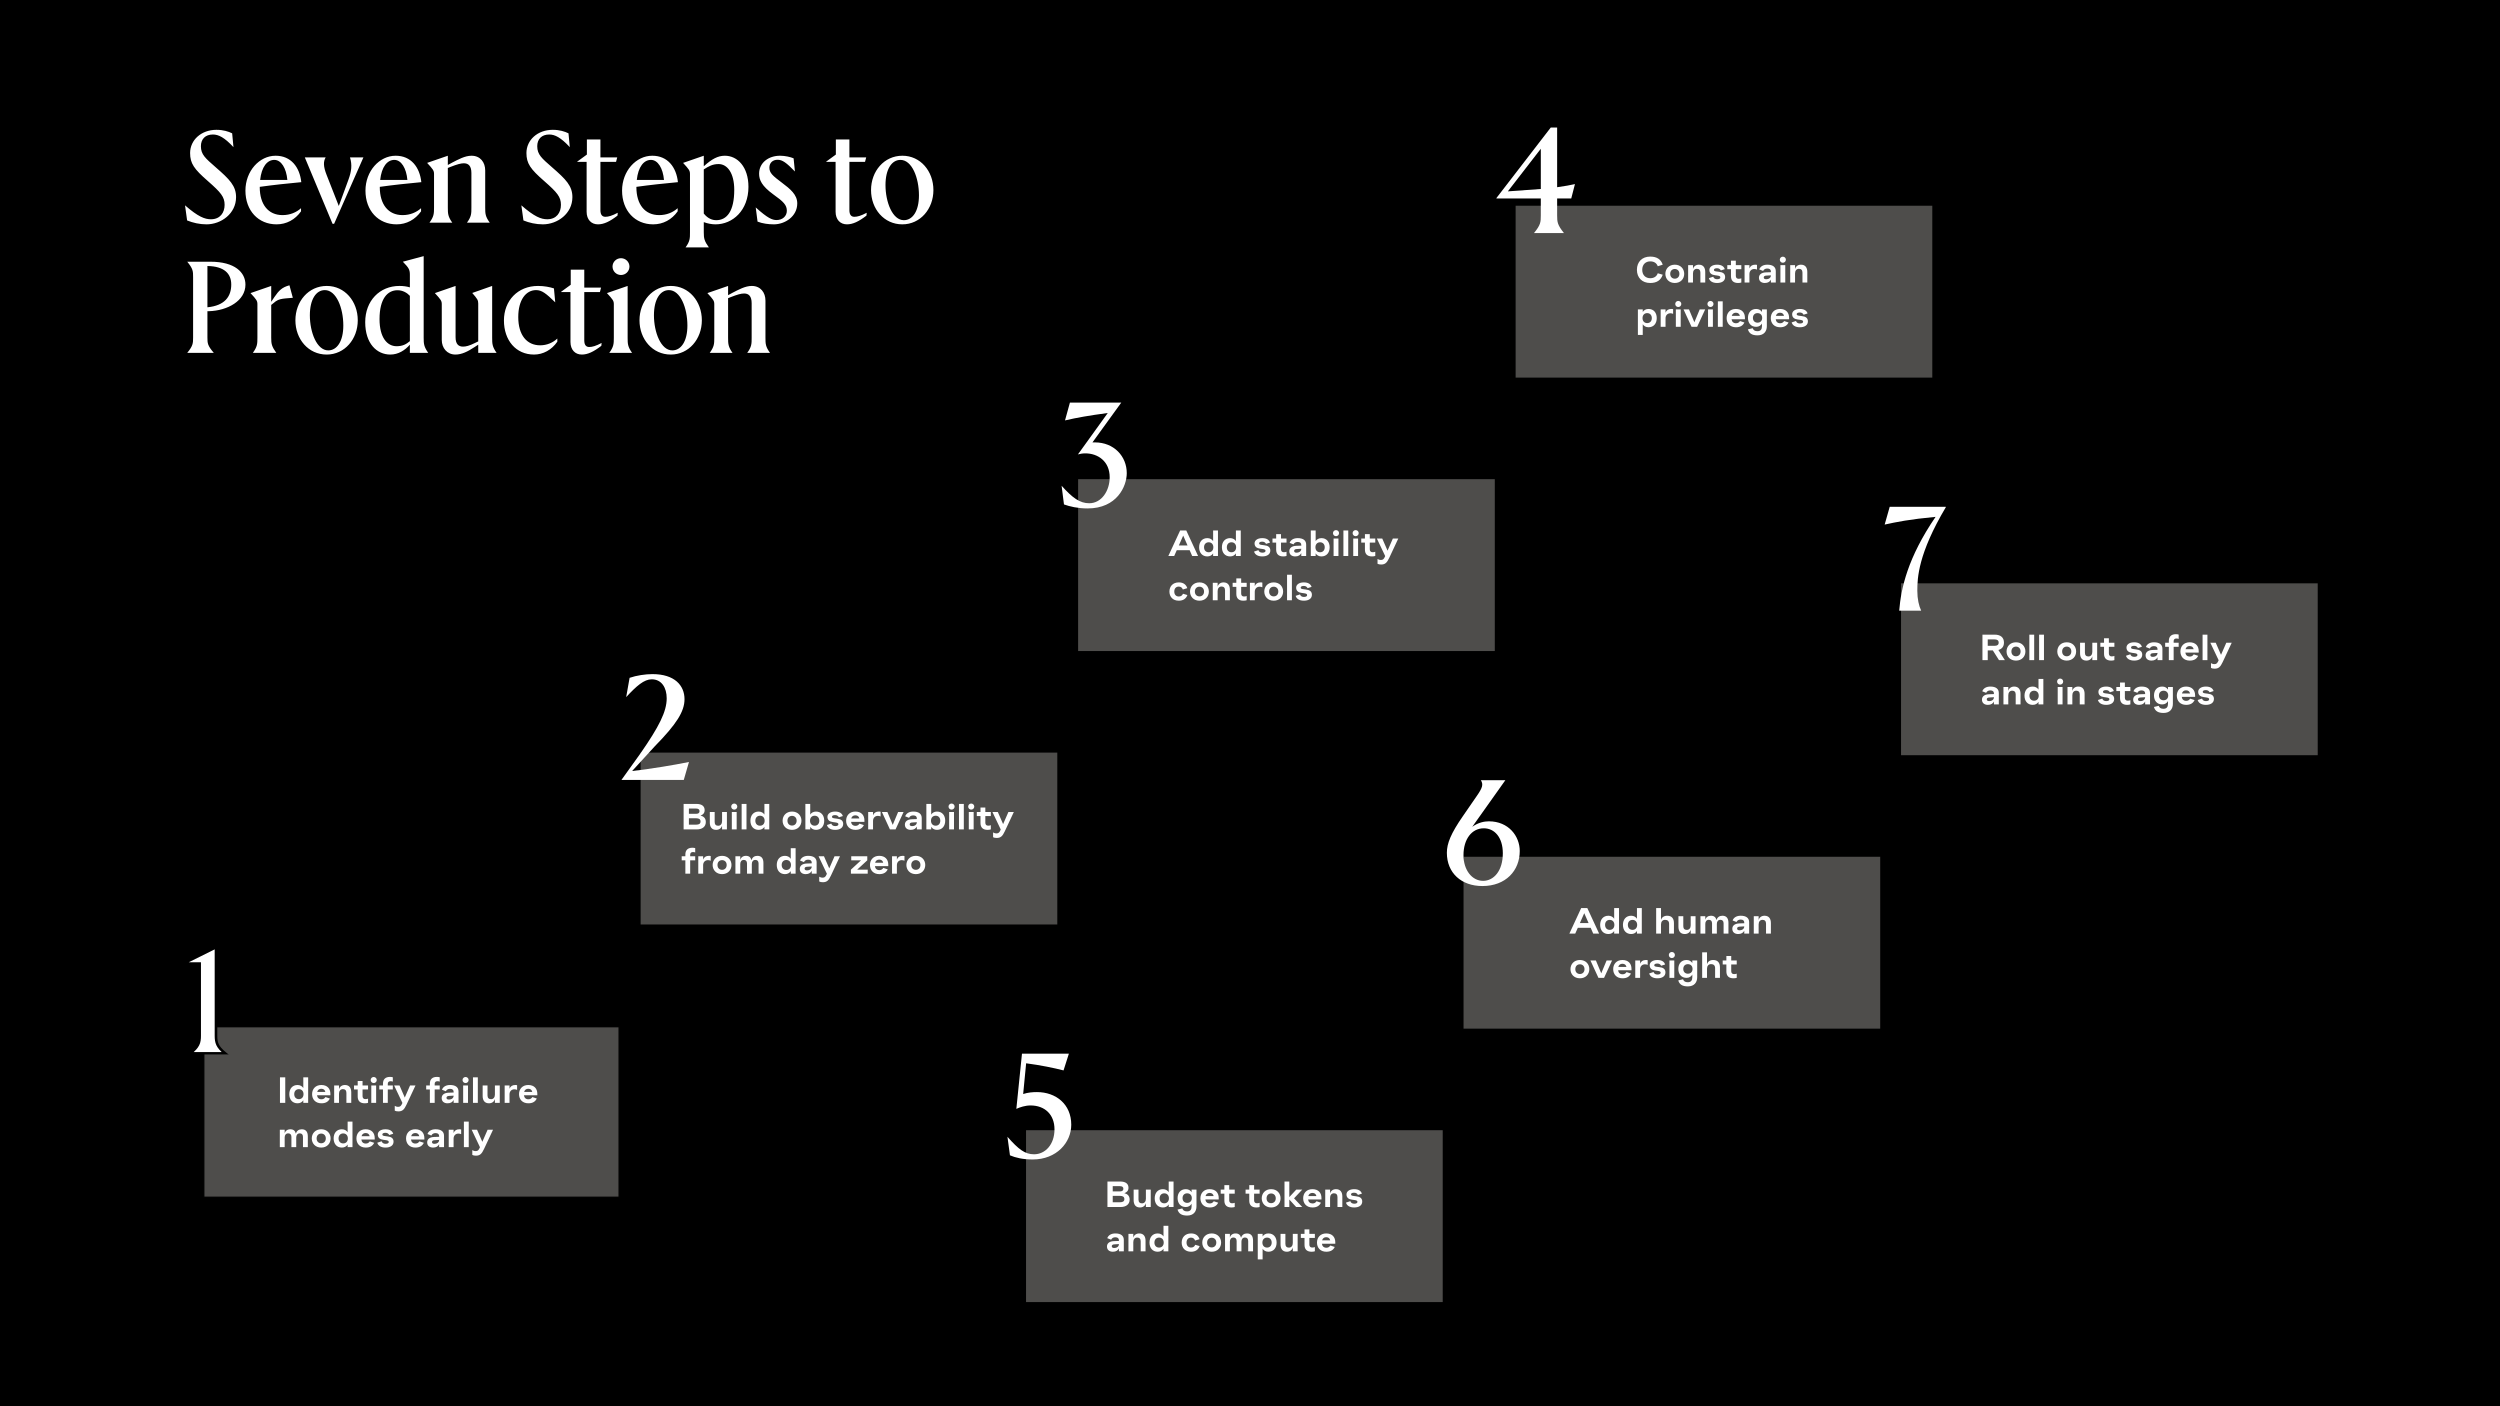 <svg width="1920" height="1080" viewBox="0 0 1920 1080" fill="none" xmlns="http://www.w3.org/2000/svg">
<rect width="1920" height="1080" fill="black"/>
<path d="M179.3 113C172.4 105.6 167.9 103.3 163.5 103.3C157.7 103.3 154.3 106.8 154.3 112.3C154.3 118.7 157.7 121.5 165.7 128.5C176.4 137.8 181.3 142.8 181.3 151.4C181.3 164.1 169.8 172.3 158.6 172.3C153.3 172.3 148.1 171.1 143.7 169.3L142.1 157.7C152.2 166.5 157.3 168.4 162 168.4C169.1 168.4 172.5 163.3 172.5 157.3C172.5 151.2 169.6 147.8 159.7 139.1C149 129.8 146 125.5 146 117.5C146 107.6 154.5 99.7 166.2 99.7C171.5 99.7 175.5 101 178.3 102.4L179.3 113ZM212.389 172.3C198.389 172.3 188.489 161.8 188.489 146.4C188.489 131.4 199.189 119.6 211.689 119.6C223.489 119.6 230.189 128.4 231.389 139.9C220.789 140.9 210.189 142 199.489 143.5V143.7C199.489 157 205.989 165.2 216.989 165.2C222.789 165.2 227.589 163.1 231.189 159.9V162.3C226.689 168.7 219.989 172.3 212.389 172.3ZM210.689 122.8C205.189 122.8 200.889 128.1 199.789 138.2H220.689C219.889 129.2 215.989 122.8 210.689 122.8ZM279.099 120.9L256.599 171.9H255.399L234.099 120.9H250.099C248.299 124 248.199 127.7 250.899 134.5L260.199 158.2L267.599 138C269.899 131.7 270.599 126.8 268.799 120.9H279.099ZM304.577 172.3C290.577 172.3 280.677 161.8 280.677 146.4C280.677 131.4 291.377 119.6 303.877 119.6C315.677 119.6 322.377 128.4 323.577 139.9C312.977 140.9 302.377 142 291.677 143.5V143.7C291.677 157 298.177 165.2 309.177 165.2C314.977 165.2 319.777 163.1 323.377 159.9V162.3C318.877 168.7 312.177 172.3 304.577 172.3ZM302.877 122.8C297.377 122.8 293.077 128.1 291.977 138.2H312.877C312.077 129.2 308.177 122.8 302.877 122.8ZM333.335 133.7C333.335 131 332.635 130.1 328.035 125.1L343.935 119.6V126.7L347.235 124.9C351.935 122.5 357.035 119.6 362.135 119.6C368.935 119.6 372.635 124.7 372.635 130.9V159.4C372.635 164.1 372.735 166.3 376.135 171H358.635C362.035 166.3 362.035 164.1 362.035 159.4V132.9C362.035 127.4 359.735 125.4 356.235 125.4C353.935 125.4 351.035 126.2 345.935 128.2L343.935 129V159.4C343.935 164.1 344.035 166.3 347.335 171H329.835C333.235 166.3 333.335 164.1 333.335 159.4V133.7ZM437.601 113C430.701 105.6 426.201 103.3 421.801 103.3C416.001 103.3 412.601 106.8 412.601 112.3C412.601 118.7 416.001 121.5 424.001 128.5C434.701 137.8 439.601 142.8 439.601 151.4C439.601 164.1 428.101 172.3 416.901 172.3C411.601 172.3 406.401 171.1 402.001 169.3L400.401 157.7C410.501 166.5 415.601 168.4 420.301 168.4C427.401 168.4 430.801 163.3 430.801 157.3C430.801 151.2 427.901 147.8 418.001 139.1C407.301 129.8 404.301 125.5 404.301 117.5C404.301 107.6 412.801 99.7 424.501 99.7C429.801 99.7 433.801 101 436.601 102.4L437.601 113ZM474.225 165.6C468.225 170.2 463.725 172.3 459.225 172.3C454.125 172.3 450.525 168.7 450.525 162.6V124.3H443.325V124.1L450.725 118.7V107.1H461.125V120.9H474.025L473.125 124.3H461.125V161.4C461.125 165.2 462.725 166.5 464.925 166.5C467.325 166.5 470.025 165.7 474.425 163.4L474.225 165.6ZM501.647 172.3C487.647 172.3 477.747 161.8 477.747 146.4C477.747 131.4 488.447 119.6 500.947 119.6C512.747 119.6 519.447 128.4 520.647 139.9C510.047 140.9 499.447 142 488.747 143.5V143.7C488.747 157 495.247 165.2 506.247 165.2C512.047 165.2 516.847 163.1 520.447 159.9V162.3C515.947 168.7 509.247 172.3 501.647 172.3ZM499.947 122.8C494.447 122.8 490.147 128.1 489.047 138.2H509.947C509.147 129.2 505.247 122.8 499.947 122.8ZM529.905 133.7C529.905 131 529.205 130.1 524.605 125.1L540.505 119.6V127.7C546.605 122.2 551.205 119.6 556.705 119.6C566.405 119.6 574.805 128.2 574.805 143.5C574.805 161.6 562.705 172.3 549.505 172.3C546.605 172.3 543.505 171.7 540.505 170.6V178.4C540.505 183.1 540.905 185.1 544.405 190H526.505C529.905 185.3 529.905 183.1 529.905 178.4V133.7ZM551.905 126C547.205 126 544.305 127.7 540.505 130.1V164C543.805 168.1 547.305 169.1 550.105 169.1C558.205 169.1 563.905 162.3 563.905 145.8C563.905 132.8 558.505 126 551.905 126ZM610.493 131.7C603.993 125 600.893 122.7 597.193 122.7C593.493 122.7 590.893 125 590.893 128.7C590.893 132.8 593.293 134.9 600.493 140.3C606.893 145.1 612.293 149.5 612.293 156.2C612.293 166.3 602.793 172.3 594.293 172.3C590.193 172.3 585.593 171.7 581.793 170.2L580.393 159.3C589.593 167.6 593.093 169 596.393 169C601.093 169 604.293 165.9 604.293 161.9C604.293 157.5 601.793 154.9 593.893 149.3C584.993 142.8 582.993 138.2 582.993 133.4C582.993 124.9 590.293 119.6 599.093 119.6C602.993 119.6 607.193 120.6 609.493 121.6L610.493 131.7ZM665.436 165.6C659.436 170.2 654.936 172.3 650.436 172.3C645.336 172.3 641.736 168.7 641.736 162.6V124.3H634.536V124.1L641.936 118.7V107.1H652.336V120.9H665.236L664.336 124.3H652.336V161.4C652.336 165.2 653.936 166.5 656.136 166.5C658.536 166.5 661.236 165.7 665.636 163.4L665.436 165.6ZM692.958 172.3C678.958 172.3 668.958 160.5 668.958 146C668.958 131.5 678.958 119.6 693.058 119.6C706.858 119.6 716.858 131.4 716.858 146C716.858 160.4 706.858 172.3 692.958 172.3ZM691.558 122.8C684.858 122.8 680.058 129.9 680.058 142.1C680.058 155.3 685.458 169.1 694.158 169.1C700.858 169.1 705.758 162.2 705.758 150C705.758 136.5 700.358 122.8 691.558 122.8ZM143.8 271C148.2 265.6 148.3 263.7 148.3 259.1V212.9C148.3 208.3 148.3 206.5 143.8 201H161.6C180.4 201 188.5 209.2 188.5 218.6C188.5 231 174.8 238.6 160.4 239H159.3V259.1C159.3 263.7 159.4 265.4 164.2 271H143.8ZM159.3 236C172.7 234.7 177.6 227.7 177.6 218.5C177.6 210.2 172.3 204.5 159.3 204.3V236ZM197.691 233.7C197.691 231 196.991 230.1 192.391 225.1L208.291 219.6V231.8L210.691 228.2C214.191 223.1 216.491 220.7 222.291 219.1L224.891 228.7L219.091 229.2C216.391 229.5 214.091 229.8 211.791 231.4L208.291 234.2V259.4C208.291 264.1 208.691 266.1 212.191 271H194.191C197.591 266.3 197.691 264.1 197.691 259.4V233.7ZM250.868 272.3C236.868 272.3 226.868 260.5 226.868 246C226.868 231.5 236.868 219.6 250.968 219.6C264.768 219.6 274.768 231.4 274.768 246C274.768 260.4 264.768 272.3 250.868 272.3ZM249.468 222.8C242.768 222.8 237.968 229.9 237.968 242.1C237.968 255.3 243.368 269.1 252.068 269.1C258.768 269.1 263.668 262.2 263.668 250C263.668 236.5 258.268 222.8 249.468 222.8ZM314.781 211C314.781 207 313.881 205.6 309.381 201L325.381 196.7V259.4C325.381 264.1 325.581 266.3 328.881 271H314.781V264.7C311.081 269 305.881 272.3 299.781 272.3C289.381 272.3 280.481 263.9 280.481 247.4C280.481 231 291.581 219.6 306.781 219.6C309.881 219.6 312.481 220 314.781 220.7V211ZM291.481 245.1C291.481 259.3 297.381 265.9 304.581 265.9C309.281 265.9 312.081 264.3 314.781 262V227.2C312.681 224.9 309.281 222.9 305.281 222.9C297.681 222.9 291.481 229.3 291.481 245.1ZM349.78 272.3C343.28 272.3 339.28 267.2 339.28 261.1V233.7C339.28 231 338.58 230.1 333.98 225.1L349.88 219.6V259C349.88 264.3 352.18 266.2 355.58 266.2C357.78 266.2 360.38 265.6 364.78 263.4L367.28 262.2V233.1C367.28 230.5 366.58 229.5 362.68 225L377.98 219.6V259.4C377.98 264.1 378.08 266.3 381.38 271H367.28V264.7L364.38 266.6C359.38 269.9 354.68 272.3 349.78 272.3ZM426.424 232.2C419.324 225.3 416.124 222.8 411.724 222.8C403.924 222.8 398.024 230.3 398.024 243.5C398.024 257.5 404.724 265.2 414.824 265.2C420.124 265.2 424.724 263.1 428.024 260V262.4C423.724 268.7 417.124 272.3 410.124 272.3C396.224 272.3 387.024 261.4 387.024 246.1C387.024 231 397.524 219.6 413.224 219.6C418.024 219.6 422.424 220.5 425.424 221.5L426.424 232.2ZM461.823 265.6C455.823 270.2 451.323 272.3 446.823 272.3C441.723 272.3 438.123 268.7 438.123 262.6V224.3H430.923V224.1L438.323 218.7V207.1H448.723V220.9H461.623L460.723 224.3H448.723V261.4C448.723 265.2 450.323 266.5 452.523 266.5C454.923 266.5 457.623 265.7 462.023 263.4L461.823 265.6ZM476.921 211.2C473.321 211.2 470.421 208.3 470.421 204.7C470.421 201.2 473.321 198.3 476.921 198.3C480.521 198.3 483.421 201.2 483.421 204.7C483.421 208.3 480.521 211.2 476.921 211.2ZM471.421 233.7C471.421 231 470.721 230.1 466.121 225.1L482.021 219.6V259.4C482.021 264.1 482.121 266.3 485.421 271H467.921C471.321 266.3 471.421 264.1 471.421 259.4V233.7ZM515.126 272.3C501.126 272.3 491.126 260.5 491.126 246C491.126 231.5 501.126 219.6 515.226 219.6C529.026 219.6 539.026 231.4 539.026 246C539.026 260.4 529.026 272.3 515.126 272.3ZM513.726 222.8C507.026 222.8 502.226 229.9 502.226 242.1C502.226 255.3 507.626 269.1 516.326 269.1C523.026 269.1 527.926 262.2 527.926 250C527.926 236.5 522.526 222.8 513.726 222.8ZM548.57 233.7C548.57 231 547.87 230.1 543.27 225.1L559.17 219.6V226.7L562.47 224.9C567.17 222.5 572.27 219.6 577.37 219.6C584.17 219.6 587.87 224.7 587.87 230.9V259.4C587.87 264.1 587.97 266.3 591.37 271H573.87C577.27 266.3 577.27 264.1 577.27 259.4V232.9C577.27 227.4 574.97 225.4 571.47 225.4C569.17 225.4 566.27 226.2 561.17 228.2L559.17 229V259.4C559.17 264.1 559.27 266.3 562.57 271H545.07C548.47 266.3 548.57 264.1 548.57 259.4V233.7Z" fill="white"/>
<rect x="156.5" y="788.5" width="319" height="131" fill="#4E4D4B"/>
<rect x="156.5" y="788.5" width="319" height="131" stroke="black"/>
<path d="M219.076 847H215.016V827.4H219.076V847ZM228.514 847.336C224.538 847.336 222.186 844.452 222.186 840.308C222.186 836.164 224.538 833.28 228.514 833.28C230.586 833.28 232.154 834.288 232.938 835.604V827.4H236.662V847H232.938V845.012C232.07 846.412 230.558 847.336 228.514 847.336ZM229.55 844.144C231.622 844.144 233.106 842.688 233.106 840.308C233.106 837.928 231.622 836.472 229.55 836.472C227.45 836.472 225.966 837.928 225.966 840.308C225.966 842.688 227.45 844.144 229.55 844.144ZM253.742 840.056V841.176H243.466C243.718 843.108 244.922 844.256 246.882 844.256C248.338 844.256 249.234 843.64 249.934 842.548L253.322 843.668C252.23 845.964 250.27 847.336 246.854 847.336C242.234 847.336 239.686 844.256 239.686 840.308C239.686 836.36 242.29 833.28 246.77 833.28C251.39 833.28 253.742 836.108 253.742 840.056ZM243.606 838.6H249.85C249.57 837.172 248.59 836.164 246.798 836.164C245.174 836.164 244.054 837.004 243.606 838.6ZM260.355 847H256.631V833.616H260.355V836.64C260.831 834.54 262.623 833.28 264.891 833.28C268.335 833.28 269.763 835.632 269.763 838.908V847H266.039V839.328C266.039 837.424 265.031 836.444 263.351 836.444C261.391 836.444 260.355 837.956 260.355 840V847ZM282.664 833.616V836.724H278.436V841.82C278.436 843.248 279.164 844.116 280.592 844.116C281.46 844.116 282.02 843.976 282.664 843.752V846.972C282.02 847.196 281.18 847.336 280.144 847.336C276.504 847.336 274.712 845.46 274.712 842.072V836.724H271.884V833.616H274.712V830.2H278.436V833.616H282.664ZM286.998 831.796C285.71 831.796 284.674 830.76 284.674 829.444C284.674 828.156 285.71 827.12 286.998 827.12C288.314 827.12 289.35 828.156 289.35 829.444C289.35 830.76 288.314 831.796 286.998 831.796ZM288.874 847H285.15V833.616H288.874V847ZM299.922 830.368C298.578 830.368 297.822 831.124 297.822 832.384V833.616H301.686V836.724H297.822V847H294.126V836.724H291.298V833.616H294.126V832.216C294.126 828.94 296.002 827.064 299.446 827.064C300.37 827.064 301.07 827.148 301.686 827.344V830.676C301.126 830.48 300.622 830.368 299.922 830.368ZM310.874 842.912L314.934 833.616H319.106L312.162 848.456C310.426 852.152 309.054 853.552 305.946 853.552C304.742 853.552 303.874 853.356 303.174 852.992V849.296C303.902 849.744 304.686 850.052 305.918 850.052C307.374 850.052 308.13 849.184 308.802 847.616L309.054 847.056L302.67 833.616H306.814L310.874 842.912ZM335.933 830.368C334.589 830.368 333.833 831.124 333.833 832.384V833.616H337.697V836.724H333.833V847H330.137V836.724H327.309V833.616H330.137V832.216C330.137 828.94 332.013 827.064 335.457 827.064C336.381 827.064 337.081 827.148 337.697 827.344V830.676C337.137 830.48 336.633 830.368 335.933 830.368ZM345.671 833.28C349.983 833.28 352.139 835.128 352.139 838.264V847H348.387V844.788C347.631 846.272 346.231 847.336 343.767 847.336C341.135 847.336 339.203 845.992 339.203 843.304C339.203 840.98 340.967 839.328 344.495 839.188L348.387 839.048V838.6C348.387 837.116 347.575 836.22 345.587 836.22C344.075 836.22 342.983 836.892 342.423 838.096L339.427 836.92C340.295 834.624 342.479 833.28 345.671 833.28ZM344.663 844.452C347.015 844.452 348.387 843.22 348.387 841.456L344.971 841.652C343.487 841.708 342.899 842.268 342.899 843.136C342.899 844.032 343.627 844.452 344.663 844.452ZM357.545 831.796C356.257 831.796 355.221 830.76 355.221 829.444C355.221 828.156 356.257 827.12 357.545 827.12C358.861 827.12 359.897 828.156 359.897 829.444C359.897 830.76 358.861 831.796 357.545 831.796ZM359.421 847H355.697V833.616H359.421V847ZM366.968 847H363.244V827.4H366.968V847ZM375.553 847.336C372.081 847.336 370.681 844.984 370.681 841.708V833.616H374.405V841.288C374.405 843.192 375.385 844.172 377.093 844.172C379.053 844.172 380.089 842.66 380.089 840.616V833.616H383.813V847H380.089V843.976C379.585 846.076 377.821 847.336 375.553 847.336ZM391.304 847H387.58V833.616H391.304V836.164C392.032 834.26 393.46 833.28 395.728 833.28C396.316 833.28 396.68 833.308 397.128 833.448V837.06C396.596 836.808 395.98 836.584 395.056 836.584C392.9 836.584 391.304 838.068 391.304 840.476V847ZM412.664 840.056V841.176H402.388C402.64 843.108 403.844 844.256 405.804 844.256C407.26 844.256 408.156 843.64 408.856 842.548L412.244 843.668C411.152 845.964 409.192 847.336 405.776 847.336C401.156 847.336 398.608 844.256 398.608 840.308C398.608 836.36 401.212 833.28 405.692 833.28C410.312 833.28 412.664 836.108 412.664 840.056ZM402.528 838.6H408.772C408.492 837.172 407.512 836.164 405.72 836.164C404.096 836.164 402.976 837.004 402.528 838.6ZM218.628 881H214.904V867.616H218.628V870.444C219.132 868.484 220.756 867.28 222.968 867.28C225.404 867.28 226.72 868.484 227.196 870.612C227.896 868.428 229.492 867.28 231.788 867.28C234.952 867.28 236.408 869.352 236.408 872.74V881H232.684V873.132C232.684 871.34 231.76 870.416 230.248 870.416C228.456 870.416 227.504 871.704 227.504 873.552V881H223.808V873.132C223.808 871.34 222.884 870.416 221.372 870.416C219.58 870.416 218.628 871.704 218.628 873.552V881ZM246.692 881.336C242.184 881.336 239.44 878.144 239.44 874.308C239.44 870.472 242.184 867.28 246.692 867.28C251.2 867.28 253.916 870.472 253.916 874.308C253.916 878.144 251.2 881.336 246.692 881.336ZM246.692 878.032C248.596 878.032 250.22 876.716 250.22 874.308C250.22 871.9 248.596 870.584 246.692 870.584C244.76 870.584 243.164 871.9 243.164 874.308C243.164 876.716 244.76 878.032 246.692 878.032ZM262.557 881.336C258.581 881.336 256.229 878.452 256.229 874.308C256.229 870.164 258.581 867.28 262.557 867.28C264.629 867.28 266.197 868.288 266.981 869.604V861.4H270.705V881H266.981V879.012C266.113 880.412 264.601 881.336 262.557 881.336ZM263.593 878.144C265.665 878.144 267.149 876.688 267.149 874.308C267.149 871.928 265.665 870.472 263.593 870.472C261.493 870.472 260.009 871.928 260.009 874.308C260.009 876.688 261.493 878.144 263.593 878.144ZM287.785 874.056V875.176H277.509C277.761 877.108 278.965 878.256 280.925 878.256C282.381 878.256 283.277 877.64 283.977 876.548L287.365 877.668C286.273 879.964 284.313 881.336 280.897 881.336C276.277 881.336 273.729 878.256 273.729 874.308C273.729 870.36 276.333 867.28 280.813 867.28C285.433 867.28 287.785 870.108 287.785 874.056ZM277.649 872.6H283.893C283.613 871.172 282.633 870.164 280.841 870.164C279.217 870.164 278.097 871.004 277.649 872.6ZM296.08 881.336C292.468 881.336 290.396 879.824 289.752 877.612L293.112 876.492C293.448 877.724 294.54 878.452 296.08 878.452C297.536 878.452 298.572 878.004 298.572 877.052C298.572 876.128 297.872 875.82 295.716 875.54L294.456 875.372C291.852 875.064 290.144 873.86 290.144 871.312C290.144 868.96 292.44 867.28 296.024 867.28C299.356 867.28 301.288 868.54 301.988 870.724L298.936 871.704C298.376 870.556 297.34 869.996 296.024 869.996C294.54 869.996 293.644 870.472 293.644 871.256C293.644 872.068 294.036 872.376 296.556 872.628L297.452 872.74C300.532 873.048 302.24 874.196 302.24 876.8C302.24 879.656 299.86 881.336 296.08 881.336ZM325.903 874.056V875.176H315.627C315.879 877.108 317.083 878.256 319.043 878.256C320.499 878.256 321.395 877.64 322.095 876.548L325.483 877.668C324.391 879.964 322.431 881.336 319.015 881.336C314.395 881.336 311.847 878.256 311.847 874.308C311.847 870.36 314.451 867.28 318.931 867.28C323.551 867.28 325.903 870.108 325.903 874.056ZM315.767 872.6H322.011C321.731 871.172 320.751 870.164 318.959 870.164C317.335 870.164 316.215 871.004 315.767 872.6ZM334.542 867.28C338.854 867.28 341.01 869.128 341.01 872.264V881H337.258V878.788C336.502 880.272 335.102 881.336 332.638 881.336C330.006 881.336 328.074 879.992 328.074 877.304C328.074 874.98 329.838 873.328 333.366 873.188L337.258 873.048V872.6C337.258 871.116 336.446 870.22 334.458 870.22C332.946 870.22 331.854 870.892 331.294 872.096L328.298 870.92C329.166 868.624 331.35 867.28 334.542 867.28ZM333.534 878.452C335.886 878.452 337.258 877.22 337.258 875.456L333.842 875.652C332.358 875.708 331.77 876.268 331.77 877.136C331.77 878.032 332.498 878.452 333.534 878.452ZM348.347 881H344.623V867.616H348.347V870.164C349.075 868.26 350.503 867.28 352.771 867.28C353.359 867.28 353.723 867.308 354.171 867.448V871.06C353.639 870.808 353.023 870.584 352.099 870.584C349.943 870.584 348.347 872.068 348.347 874.476V881ZM359.995 881H356.271V861.4H359.995V881ZM370.429 876.912L374.489 867.616H378.661L371.717 882.456C369.981 886.152 368.609 887.552 365.501 887.552C364.297 887.552 363.429 887.356 362.729 886.992V883.296C363.457 883.744 364.241 884.052 365.473 884.052C366.929 884.052 367.685 883.184 368.357 881.616L368.609 881.056L362.225 867.616H366.369L370.429 876.912Z" fill="white"/>
<mask id="path-4-outside-1_6088_11841" maskUnits="userSpaceOnUse" x="140" y="726" width="36" height="84" fill="black">
<rect fill="white" x="140" y="726" width="36" height="84"/>
<path d="M146.042 809C152.426 803.87 153.338 800.792 153.338 795.434V740.03H141.824V739.46L165.422 727.718H165.878V795.434C165.878 800.792 166.79 803.984 172.946 809H146.042Z"/>
</mask>
<path d="M146.042 809C152.426 803.87 153.338 800.792 153.338 795.434V740.03H141.824V739.46L165.422 727.718H165.878V795.434C165.878 800.792 166.79 803.984 172.946 809H146.042Z" fill="white"/>
<path d="M146.042 809L145.416 808.22L143.201 810H146.042V809ZM153.338 740.03H154.338V739.03H153.338V740.03ZM141.824 740.03H140.824V741.03H141.824V740.03ZM141.824 739.46L141.379 738.565L140.824 738.841V739.46H141.824ZM165.422 727.718V726.718H165.187L164.977 726.823L165.422 727.718ZM165.878 727.718H166.878V726.718H165.878V727.718ZM172.946 809V810H175.756L173.578 808.225L172.946 809ZM146.042 809L146.668 809.78C149.907 807.177 151.861 805.016 152.981 802.745C154.109 800.458 154.338 798.164 154.338 795.434H153.338H152.338C152.338 798.062 152.111 799.986 151.187 801.86C150.255 803.75 148.561 805.693 145.416 808.22L146.042 809ZM153.338 795.434H154.338V740.03H153.338H152.338V795.434H153.338ZM153.338 740.03V739.03H141.824V740.03V741.03H153.338V740.03ZM141.824 740.03H142.824V739.46H141.824H140.824V740.03H141.824ZM141.824 739.46L142.269 740.355L165.867 728.613L165.422 727.718L164.977 726.823L141.379 738.565L141.824 739.46ZM165.422 727.718V728.718H165.878V727.718V726.718H165.422V727.718ZM165.878 727.718H164.878V795.434H165.878H166.878V727.718H165.878ZM165.878 795.434H164.878C164.878 798.164 165.107 800.479 166.201 802.775C167.289 805.061 169.184 807.224 172.314 809.775L172.946 809L173.578 808.225C170.552 805.76 168.913 803.819 168.006 801.915C167.105 800.022 166.878 798.062 166.878 795.434H165.878ZM172.946 809V808H146.042V809V810H172.946V809Z" fill="black" mask="url(#path-4-outside-1_6088_11841)"/>
<rect width="320" height="132" transform="translate(788 868)" fill="#4E4D4B"/>
<path d="M860.54 927H850.516V907.4H860.232C864.628 907.4 866.672 909.22 866.672 912.216C866.672 914.428 865.356 915.772 863.508 916.36C865.804 916.92 867.568 918.348 867.568 921.288C867.568 925.04 864.712 927 860.54 927ZM854.576 910.956V915.016H860.008C861.828 915.016 862.752 914.344 862.752 912.972C862.752 911.628 861.828 910.956 860.008 910.956H854.576ZM854.576 918.432V923.332H860.232C862.36 923.332 863.508 922.576 863.508 920.896C863.508 919.216 862.36 918.432 860.232 918.432H854.576ZM875.51 927.336C872.038 927.336 870.638 924.984 870.638 921.708V913.616H874.362V921.288C874.362 923.192 875.342 924.172 877.05 924.172C879.01 924.172 880.046 922.66 880.046 920.616V913.616H883.77V927H880.046V923.976C879.542 926.076 877.778 927.336 875.51 927.336ZM893.136 927.336C889.16 927.336 886.808 924.452 886.808 920.308C886.808 916.164 889.16 913.28 893.136 913.28C895.208 913.28 896.776 914.288 897.56 915.604V907.4H901.284V927H897.56V925.012C896.692 926.412 895.18 927.336 893.136 927.336ZM894.172 924.144C896.244 924.144 897.728 922.688 897.728 920.308C897.728 917.928 896.244 916.472 894.172 916.472C892.072 916.472 890.588 917.928 890.588 920.308C890.588 922.688 892.072 924.144 894.172 924.144ZM911.756 933.552C907.528 933.552 905.288 932.096 904.336 928.96L908.004 928.064C908.508 929.464 909.488 930.36 911.672 930.36C914.164 930.36 915.144 928.876 915.144 926.524V924.452C914.36 925.908 912.82 927 910.72 927C906.772 927 904.392 924.228 904.392 920.14C904.392 916.08 906.772 913.28 910.72 913.28C912.764 913.28 914.276 914.204 915.144 915.604V913.616H918.896V926.468C918.896 930.472 916.628 933.552 911.756 933.552ZM911.756 923.808C913.828 923.808 915.312 922.436 915.312 920.14C915.312 917.844 913.828 916.472 911.756 916.472C909.684 916.472 908.2 917.844 908.2 920.14C908.2 922.436 909.684 923.808 911.756 923.808ZM935.973 920.056V921.176H925.697C925.949 923.108 927.153 924.256 929.113 924.256C930.569 924.256 931.465 923.64 932.165 922.548L935.553 923.668C934.461 925.964 932.501 927.336 929.085 927.336C924.465 927.336 921.917 924.256 921.917 920.308C921.917 916.36 924.521 913.28 929.001 913.28C933.621 913.28 935.973 916.108 935.973 920.056ZM925.837 918.6H932.081C931.801 917.172 930.821 916.164 929.029 916.164C927.405 916.164 926.285 917.004 925.837 918.6ZM948.269 913.616V916.724H944.041V921.82C944.041 923.248 944.769 924.116 946.197 924.116C947.065 924.116 947.625 923.976 948.269 923.752V926.972C947.625 927.196 946.785 927.336 945.749 927.336C942.109 927.336 940.317 925.46 940.317 922.072V916.724H937.489V913.616H940.317V910.2H944.041V913.616H948.269ZM967.382 913.616V916.724H963.154V921.82C963.154 923.248 963.882 924.116 965.31 924.116C966.178 924.116 966.738 923.976 967.382 923.752V926.972C966.738 927.196 965.898 927.336 964.862 927.336C961.222 927.336 959.43 925.46 959.43 922.072V916.724H956.602V913.616H959.43V910.2H963.154V913.616H967.382ZM976.255 927.336C971.747 927.336 969.003 924.144 969.003 920.308C969.003 916.472 971.747 913.28 976.255 913.28C980.763 913.28 983.479 916.472 983.479 920.308C983.479 924.144 980.763 927.336 976.255 927.336ZM976.255 924.032C978.159 924.032 979.783 922.716 979.783 920.308C979.783 917.9 978.159 916.584 976.255 916.584C974.323 916.584 972.727 917.9 972.727 920.308C972.727 922.716 974.323 924.032 976.255 924.032ZM995.51 913.616H1000.13L993.83 920.308L1000.13 927H995.454L990.19 921.232V927H986.494V907.4H990.19V919.384L995.51 913.616ZM1014.89 920.056V921.176H1004.61C1004.86 923.108 1006.07 924.256 1008.03 924.256C1009.48 924.256 1010.38 923.64 1011.08 922.548L1014.47 923.668C1013.37 925.964 1011.41 927.336 1008 927.336C1003.38 927.336 1000.83 924.256 1000.83 920.308C1000.83 916.36 1003.43 913.28 1007.91 913.28C1012.53 913.28 1014.89 916.108 1014.89 920.056ZM1004.75 918.6H1010.99C1010.71 917.172 1009.73 916.164 1007.94 916.164C1006.32 916.164 1005.2 917.004 1004.75 918.6ZM1021.5 927H1017.78V913.616H1021.5V916.64C1021.98 914.54 1023.77 913.28 1026.04 913.28C1029.48 913.28 1030.91 915.632 1030.91 918.908V927H1027.18V919.328C1027.18 917.424 1026.18 916.444 1024.5 916.444C1022.54 916.444 1021.5 917.956 1021.5 920V927ZM1040.03 927.336C1036.41 927.336 1034.34 925.824 1033.7 923.612L1037.06 922.492C1037.39 923.724 1038.49 924.452 1040.03 924.452C1041.48 924.452 1042.52 924.004 1042.52 923.052C1042.52 922.128 1041.82 921.82 1039.66 921.54L1038.4 921.372C1035.8 921.064 1034.09 919.86 1034.09 917.312C1034.09 914.96 1036.39 913.28 1039.97 913.28C1043.3 913.28 1045.23 914.54 1045.93 916.724L1042.88 917.704C1042.32 916.556 1041.29 915.996 1039.97 915.996C1038.49 915.996 1037.59 916.472 1037.59 917.256C1037.59 918.068 1037.98 918.376 1040.5 918.628L1041.4 918.74C1044.48 919.048 1046.19 920.196 1046.19 922.8C1046.19 925.656 1043.81 927.336 1040.03 927.336ZM856.62 947.28C860.932 947.28 863.088 949.128 863.088 952.264V961H859.336V958.788C858.58 960.272 857.18 961.336 854.716 961.336C852.084 961.336 850.152 959.992 850.152 957.304C850.152 954.98 851.916 953.328 855.444 953.188L859.336 953.048V952.6C859.336 951.116 858.524 950.22 856.536 950.22C855.024 950.22 853.932 950.892 853.372 952.096L850.376 950.92C851.244 948.624 853.428 947.28 856.62 947.28ZM855.612 958.452C857.964 958.452 859.336 957.22 859.336 955.456L855.92 955.652C854.436 955.708 853.848 956.268 853.848 957.136C853.848 958.032 854.576 958.452 855.612 958.452ZM870.37 961H866.646V947.616H870.37V950.64C870.846 948.54 872.638 947.28 874.906 947.28C878.35 947.28 879.778 949.632 879.778 952.908V961H876.054V953.328C876.054 951.424 875.046 950.444 873.366 950.444C871.406 950.444 870.37 951.956 870.37 954V961ZM889.143 961.336C885.167 961.336 882.815 958.452 882.815 954.308C882.815 950.164 885.167 947.28 889.143 947.28C891.215 947.28 892.783 948.288 893.567 949.604V941.4H897.291V961H893.567V959.012C892.699 960.412 891.187 961.336 889.143 961.336ZM890.179 958.144C892.251 958.144 893.735 956.688 893.735 954.308C893.735 951.928 892.251 950.472 890.179 950.472C888.079 950.472 886.595 951.928 886.595 954.308C886.595 956.688 888.079 958.144 890.179 958.144ZM914.73 961.336C910.082 961.336 907.534 958.256 907.534 954.308C907.534 950.36 910.11 947.28 914.758 947.28C918.426 947.28 920.414 949.128 921.254 951.704L917.838 952.74C917.306 951.368 916.354 950.5 914.702 950.5C912.658 950.5 911.258 951.9 911.258 954.308C911.258 956.688 912.658 958.116 914.702 958.116C916.326 958.116 917.362 957.388 917.95 955.988L921.338 956.996C920.414 959.6 918.286 961.336 914.73 961.336ZM930.591 961.336C926.083 961.336 923.339 958.144 923.339 954.308C923.339 950.472 926.083 947.28 930.591 947.28C935.099 947.28 937.815 950.472 937.815 954.308C937.815 958.144 935.099 961.336 930.591 961.336ZM930.591 958.032C932.495 958.032 934.119 956.716 934.119 954.308C934.119 951.9 932.495 950.584 930.591 950.584C928.659 950.584 927.063 951.9 927.063 954.308C927.063 956.716 928.659 958.032 930.591 958.032ZM944.554 961H940.83V947.616H944.554V950.444C945.058 948.484 946.682 947.28 948.894 947.28C951.33 947.28 952.646 948.484 953.122 950.612C953.822 948.428 955.418 947.28 957.714 947.28C960.878 947.28 962.334 949.352 962.334 952.74V961H958.61V953.132C958.61 951.34 957.686 950.416 956.174 950.416C954.382 950.416 953.43 951.704 953.43 953.552V961H949.734V953.132C949.734 951.34 948.81 950.416 947.298 950.416C945.506 950.416 944.554 951.704 944.554 953.552V961ZM969.683 967.216H965.959V947.616H969.683V949.604C970.579 948.204 972.063 947.28 974.107 947.28C978.083 947.28 980.435 950.164 980.435 954.308C980.435 958.452 978.083 961.336 974.107 961.336C972.035 961.336 970.467 960.328 969.683 959.012V967.216ZM973.099 958.144C975.171 958.144 976.655 956.688 976.655 954.308C976.655 951.928 975.171 950.472 973.099 950.472C970.999 950.472 969.515 951.928 969.515 954.308C969.515 956.688 970.999 958.144 973.099 958.144ZM988.331 961.336C984.859 961.336 983.459 958.984 983.459 955.708V947.616H987.183V955.288C987.183 957.192 988.163 958.172 989.871 958.172C991.831 958.172 992.867 956.66 992.867 954.616V947.616H996.591V961H992.867V957.976C992.363 960.076 990.599 961.336 988.331 961.336ZM1009.82 947.616V950.724H1005.59V955.82C1005.59 957.248 1006.32 958.116 1007.75 958.116C1008.62 958.116 1009.18 957.976 1009.82 957.752V960.972C1009.18 961.196 1008.34 961.336 1007.3 961.336C1003.66 961.336 1001.87 959.46 1001.87 956.072V950.724H999.04V947.616H1001.87V944.2H1005.59V947.616H1009.82ZM1025.5 954.056V955.176H1015.22C1015.47 957.108 1016.68 958.256 1018.64 958.256C1020.09 958.256 1020.99 957.64 1021.69 956.548L1025.08 957.668C1023.98 959.964 1022.02 961.336 1018.61 961.336C1013.99 961.336 1011.44 958.256 1011.44 954.308C1011.44 950.36 1014.04 947.28 1018.52 947.28C1023.14 947.28 1025.5 950.108 1025.5 954.056ZM1015.36 952.6H1021.6C1021.32 951.172 1020.34 950.164 1018.55 950.164C1016.93 950.164 1015.81 951.004 1015.36 952.6Z" fill="white"/>
<path d="M793.09 890.482C785.68 890.482 779.866 889.114 775.648 887.29L773.71 873.04C782.26 882.73 787.162 886.492 794.116 886.492C802.78 886.492 809.848 878.968 809.848 867.34C809.848 856.054 802.552 848.986 791.38 848.986C787.39 848.986 783.286 850.354 780.55 851.608L784.882 809.2H820.906L816.802 822.082C809.278 820.144 799.246 818.092 788.074 816.61L785.794 840.208C789.556 838.954 793.318 838.726 796.396 838.726C810.874 838.726 822.73 847.96 822.73 863.806C822.73 877.486 811.444 890.482 793.09 890.482Z" fill="white"/>
<rect width="320" height="132" transform="translate(492 578)" fill="#4E4D4B"/>
<path d="M535.04 637H525.016V617.4H534.732C539.128 617.4 541.172 619.22 541.172 622.216C541.172 624.428 539.856 625.772 538.008 626.36C540.304 626.92 542.068 628.348 542.068 631.288C542.068 635.04 539.212 637 535.04 637ZM529.076 620.956V625.016H534.508C536.328 625.016 537.252 624.344 537.252 622.972C537.252 621.628 536.328 620.956 534.508 620.956H529.076ZM529.076 628.432V633.332H534.732C536.86 633.332 538.008 632.576 538.008 630.896C538.008 629.216 536.86 628.432 534.732 628.432H529.076ZM550.01 637.336C546.538 637.336 545.138 634.984 545.138 631.708V623.616H548.862V631.288C548.862 633.192 549.842 634.172 551.55 634.172C553.51 634.172 554.546 632.66 554.546 630.616V623.616H558.27V637H554.546V633.976C554.042 636.076 552.278 637.336 550.01 637.336ZM563.885 621.796C562.597 621.796 561.561 620.76 561.561 619.444C561.561 618.156 562.597 617.12 563.885 617.12C565.201 617.12 566.237 618.156 566.237 619.444C566.237 620.76 565.201 621.796 563.885 621.796ZM565.761 637H562.037V623.616H565.761V637ZM573.308 637H569.584V617.4H573.308V637ZM582.647 637.336C578.671 637.336 576.319 634.452 576.319 630.308C576.319 626.164 578.671 623.28 582.647 623.28C584.719 623.28 586.287 624.288 587.071 625.604V617.4H590.795V637H587.071V635.012C586.203 636.412 584.691 637.336 582.647 637.336ZM583.683 634.144C585.755 634.144 587.239 632.688 587.239 630.308C587.239 627.928 585.755 626.472 583.683 626.472C581.583 626.472 580.099 627.928 580.099 630.308C580.099 632.688 581.583 634.144 583.683 634.144ZM608.29 637.336C603.782 637.336 601.038 634.144 601.038 630.308C601.038 626.472 603.782 623.28 608.29 623.28C612.798 623.28 615.514 626.472 615.514 630.308C615.514 634.144 612.798 637.336 608.29 637.336ZM608.29 634.032C610.194 634.032 611.818 632.716 611.818 630.308C611.818 627.9 610.194 626.584 608.29 626.584C606.358 626.584 604.762 627.9 604.762 630.308C604.762 632.716 606.358 634.032 608.29 634.032ZM626.677 637.336C624.633 637.336 623.149 636.412 622.253 635.012V637H618.529V617.4H622.253V625.604C623.037 624.288 624.605 623.28 626.677 623.28C630.653 623.28 633.005 626.164 633.005 630.308C633.005 634.452 630.653 637.336 626.677 637.336ZM625.669 634.144C627.741 634.144 629.225 632.688 629.225 630.308C629.225 627.928 627.741 626.472 625.669 626.472C623.569 626.472 622.085 627.928 622.085 630.308C622.085 632.688 623.569 634.144 625.669 634.144ZM641.408 637.336C637.796 637.336 635.724 635.824 635.08 633.612L638.44 632.492C638.776 633.724 639.868 634.452 641.408 634.452C642.864 634.452 643.9 634.004 643.9 633.052C643.9 632.128 643.2 631.82 641.044 631.54L639.784 631.372C637.18 631.064 635.472 629.86 635.472 627.312C635.472 624.96 637.768 623.28 641.352 623.28C644.684 623.28 646.616 624.54 647.316 626.724L644.264 627.704C643.704 626.556 642.668 625.996 641.352 625.996C639.868 625.996 638.972 626.472 638.972 627.256C638.972 628.068 639.364 628.376 641.884 628.628L642.78 628.74C645.86 629.048 647.568 630.196 647.568 632.8C647.568 635.656 645.188 637.336 641.408 637.336ZM663.875 630.056V631.176H653.599C653.851 633.108 655.055 634.256 657.015 634.256C658.471 634.256 659.367 633.64 660.067 632.548L663.455 633.668C662.363 635.964 660.403 637.336 656.987 637.336C652.367 637.336 649.819 634.256 649.819 630.308C649.819 626.36 652.423 623.28 656.903 623.28C661.523 623.28 663.875 626.108 663.875 630.056ZM653.739 628.6H659.983C659.703 627.172 658.723 626.164 656.931 626.164C655.307 626.164 654.187 627.004 653.739 628.6ZM670.487 637H666.763V623.616H670.487V626.164C671.215 624.26 672.643 623.28 674.911 623.28C675.499 623.28 675.863 623.308 676.311 623.448V627.06C675.779 626.808 675.163 626.584 674.239 626.584C672.083 626.584 670.487 628.068 670.487 630.476V637ZM687.783 637H683.471L677.311 623.616H681.511L685.627 633.5L689.743 623.616H693.943L687.783 637ZM701.417 623.28C705.729 623.28 707.885 625.128 707.885 628.264V637H704.133V634.788C703.377 636.272 701.977 637.336 699.513 637.336C696.881 637.336 694.949 635.992 694.949 633.304C694.949 630.98 696.713 629.328 700.241 629.188L704.133 629.048V628.6C704.133 627.116 703.321 626.22 701.333 626.22C699.821 626.22 698.729 626.892 698.169 628.096L695.173 626.92C696.041 624.624 698.225 623.28 701.417 623.28ZM700.409 634.452C702.761 634.452 704.133 633.22 704.133 631.456L700.717 631.652C699.233 631.708 698.645 632.268 698.645 633.136C698.645 634.032 699.373 634.452 700.409 634.452ZM719.591 637.336C717.547 637.336 716.063 636.412 715.167 635.012V637H711.443V617.4H715.167V625.604C715.951 624.288 717.519 623.28 719.591 623.28C723.567 623.28 725.919 626.164 725.919 630.308C725.919 634.452 723.567 637.336 719.591 637.336ZM718.583 634.144C720.655 634.144 722.139 632.688 722.139 630.308C722.139 627.928 720.655 626.472 718.583 626.472C716.483 626.472 714.999 627.928 714.999 630.308C714.999 632.688 716.483 634.144 718.583 634.144ZM730.791 621.796C729.503 621.796 728.467 620.76 728.467 619.444C728.467 618.156 729.503 617.12 730.791 617.12C732.107 617.12 733.143 618.156 733.143 619.444C733.143 620.76 732.107 621.796 730.791 621.796ZM732.667 637H728.943V623.616H732.667V637ZM740.214 637H736.49V617.4H740.214V637ZM745.885 621.796C744.597 621.796 743.561 620.76 743.561 619.444C743.561 618.156 744.597 617.12 745.885 617.12C747.201 617.12 748.237 618.156 748.237 619.444C748.237 620.76 747.201 621.796 745.885 621.796ZM747.761 637H744.037V623.616H747.761V637ZM760.964 623.616V626.724H756.736V631.82C756.736 633.248 757.464 634.116 758.892 634.116C759.76 634.116 760.32 633.976 760.964 633.752V636.972C760.32 637.196 759.48 637.336 758.444 637.336C754.804 637.336 753.012 635.46 753.012 632.072V626.724H750.184V623.616H753.012V620.2H756.736V623.616H760.964ZM770.39 632.912L774.45 623.616H778.622L771.678 638.456C769.942 642.152 768.57 643.552 765.462 643.552C764.258 643.552 763.39 643.356 762.69 642.992V639.296C763.418 639.744 764.202 640.052 765.434 640.052C766.89 640.052 767.646 639.184 768.318 637.616L768.57 637.056L762.186 623.616H766.33L770.39 632.912ZM532.156 654.368C530.812 654.368 530.056 655.124 530.056 656.384V657.616H533.92V660.724H530.056V671H526.36V660.724H523.532V657.616H526.36V656.216C526.36 652.94 528.236 651.064 531.68 651.064C532.604 651.064 533.304 651.148 533.92 651.344V654.676C533.36 654.48 532.856 654.368 532.156 654.368ZM540.003 671H536.279V657.616H540.003V660.164C540.731 658.26 542.159 657.28 544.427 657.28C545.015 657.28 545.379 657.308 545.827 657.448V661.06C545.295 660.808 544.679 660.584 543.755 660.584C541.599 660.584 540.003 662.068 540.003 664.476V671ZM554.56 671.336C550.052 671.336 547.308 668.144 547.308 664.308C547.308 660.472 550.052 657.28 554.56 657.28C559.068 657.28 561.784 660.472 561.784 664.308C561.784 668.144 559.068 671.336 554.56 671.336ZM554.56 668.032C556.464 668.032 558.088 666.716 558.088 664.308C558.088 661.9 556.464 660.584 554.56 660.584C552.628 660.584 551.032 661.9 551.032 664.308C551.032 666.716 552.628 668.032 554.56 668.032ZM568.523 671H564.799V657.616H568.523V660.444C569.027 658.484 570.651 657.28 572.863 657.28C575.299 657.28 576.615 658.484 577.091 660.612C577.791 658.428 579.387 657.28 581.683 657.28C584.847 657.28 586.303 659.352 586.303 662.74V671H582.579V663.132C582.579 661.34 581.655 660.416 580.143 660.416C578.351 660.416 577.399 661.704 577.399 663.552V671H573.703V663.132C573.703 661.34 572.779 660.416 571.267 660.416C569.475 660.416 568.523 661.704 568.523 663.552V671ZM602.882 671.336C598.906 671.336 596.554 668.452 596.554 664.308C596.554 660.164 598.906 657.28 602.882 657.28C604.954 657.28 606.522 658.288 607.306 659.604V651.4H611.03V671H607.306V669.012C606.438 670.412 604.926 671.336 602.882 671.336ZM603.918 668.144C605.99 668.144 607.474 666.688 607.474 664.308C607.474 661.928 605.99 660.472 603.918 660.472C601.818 660.472 600.334 661.928 600.334 664.308C600.334 666.688 601.818 668.144 603.918 668.144ZM620.698 657.28C625.01 657.28 627.166 659.128 627.166 662.264V671H623.414V668.788C622.658 670.272 621.258 671.336 618.794 671.336C616.162 671.336 614.23 669.992 614.23 667.304C614.23 664.98 615.994 663.328 619.522 663.188L623.414 663.048V662.6C623.414 661.116 622.602 660.22 620.614 660.22C619.102 660.22 618.01 660.892 617.45 662.096L614.454 660.92C615.322 658.624 617.506 657.28 620.698 657.28ZM619.69 668.452C622.042 668.452 623.414 667.22 623.414 665.456L619.998 665.652C618.514 665.708 617.926 666.268 617.926 667.136C617.926 668.032 618.654 668.452 619.69 668.452ZM636.87 666.912L640.93 657.616H645.102L638.158 672.456C636.422 676.152 635.05 677.552 631.942 677.552C630.738 677.552 629.87 677.356 629.17 676.992V673.296C629.898 673.744 630.682 674.052 631.914 674.052C633.37 674.052 634.126 673.184 634.798 671.616L635.05 671.056L628.666 657.616H632.81L636.87 666.912ZM666.409 671H653.501V667.892L661.257 660.724H653.753V657.616H666.073V660.724L658.317 667.892H666.409V671ZM682.196 664.056V665.176H671.92C672.172 667.108 673.376 668.256 675.336 668.256C676.792 668.256 677.688 667.64 678.388 666.548L681.776 667.668C680.684 669.964 678.724 671.336 675.308 671.336C670.688 671.336 668.14 668.256 668.14 664.308C668.14 660.36 670.744 657.28 675.224 657.28C679.844 657.28 682.196 660.108 682.196 664.056ZM672.06 662.6H678.304C678.024 661.172 677.044 660.164 675.252 660.164C673.628 660.164 672.508 661.004 672.06 662.6ZM688.808 671H685.084V657.616H688.808V660.164C689.536 658.26 690.964 657.28 693.232 657.28C693.82 657.28 694.184 657.308 694.632 657.448V661.06C694.1 660.808 693.484 660.584 692.56 660.584C690.404 660.584 688.808 662.068 688.808 664.476V671ZM703.364 671.336C698.856 671.336 696.112 668.144 696.112 664.308C696.112 660.472 698.856 657.28 703.364 657.28C707.872 657.28 710.588 660.472 710.588 664.308C710.588 668.144 707.872 671.336 703.364 671.336ZM703.364 668.032C705.268 668.032 706.892 666.716 706.892 664.308C706.892 661.9 705.268 660.584 703.364 660.584C701.432 660.584 699.836 661.9 699.836 664.308C699.836 666.716 701.432 668.032 703.364 668.032Z" fill="white"/>
<path d="M491.96 578.48C506.096 558.074 512.024 546.56 512.024 536.3C512.024 528.206 508.148 521.708 500.51 521.708C494.696 521.708 488.882 526.724 480.902 535.388L483.524 520.568C488.768 518.744 495.722 517.718 501.08 517.718C518.18 517.718 525.704 526.496 525.704 536.984C525.704 546.446 519.548 556.136 502.904 573.122L485.462 592.16C502.22 590.108 516.014 587.828 529.124 585.206L525.134 599H477.254L491.96 578.48Z" fill="white"/>
<rect width="320" height="132" transform="translate(1124 658)" fill="#4E4D4B"/>
<path d="M1228.13 717H1223.59L1221.66 712.576H1211.75L1209.79 717H1205.28L1214.35 697.4H1219.06L1228.13 717ZM1216.7 701.32L1213.34 708.936H1220.04L1216.7 701.32ZM1235.25 717.336C1231.28 717.336 1228.92 714.452 1228.92 710.308C1228.92 706.164 1231.28 703.28 1235.25 703.28C1237.32 703.28 1238.89 704.288 1239.68 705.604V697.4H1243.4V717H1239.68V715.012C1238.81 716.412 1237.3 717.336 1235.25 717.336ZM1236.29 714.144C1238.36 714.144 1239.84 712.688 1239.84 710.308C1239.84 707.928 1238.36 706.472 1236.29 706.472C1234.19 706.472 1232.7 707.928 1232.7 710.308C1232.7 712.688 1234.19 714.144 1236.29 714.144ZM1252.75 717.336C1248.78 717.336 1246.42 714.452 1246.42 710.308C1246.42 706.164 1248.78 703.28 1252.75 703.28C1254.82 703.28 1256.39 704.288 1257.18 705.604V697.4H1260.9V717H1257.18V715.012C1256.31 716.412 1254.8 717.336 1252.75 717.336ZM1253.79 714.144C1255.86 714.144 1257.34 712.688 1257.34 710.308C1257.34 707.928 1255.86 706.472 1253.79 706.472C1251.69 706.472 1250.2 707.928 1250.2 710.308C1250.2 712.688 1251.69 714.144 1253.79 714.144ZM1275.65 717H1271.93V697.4H1275.65V706.388C1276.3 704.512 1277.95 703.28 1280.41 703.28C1284.02 703.28 1285.59 705.548 1285.59 708.936V717H1281.87V709.524C1281.87 707.424 1280.69 706.444 1278.79 706.444C1276.74 706.444 1275.65 707.9 1275.65 710.028V717ZM1293.92 717.336C1290.44 717.336 1289.04 714.984 1289.04 711.708V703.616H1292.77V711.288C1292.77 713.192 1293.75 714.172 1295.46 714.172C1297.42 714.172 1298.45 712.66 1298.45 710.616V703.616H1302.18V717H1298.45V713.976C1297.95 716.076 1296.18 717.336 1293.92 717.336ZM1309.67 717H1305.94V703.616H1309.67V706.444C1310.17 704.484 1311.8 703.28 1314.01 703.28C1316.44 703.28 1317.76 704.484 1318.24 706.612C1318.94 704.428 1320.53 703.28 1322.83 703.28C1325.99 703.28 1327.45 705.352 1327.45 708.74V717H1323.72V709.132C1323.72 707.34 1322.8 706.416 1321.29 706.416C1319.5 706.416 1318.54 707.704 1318.54 709.552V717H1314.85V709.132C1314.85 707.34 1313.92 706.416 1312.41 706.416C1310.62 706.416 1309.67 707.704 1309.67 709.552V717ZM1336.88 703.28C1341.19 703.28 1343.35 705.128 1343.35 708.264V717H1339.59V714.788C1338.84 716.272 1337.44 717.336 1334.97 717.336C1332.34 717.336 1330.41 715.992 1330.41 713.304C1330.41 710.98 1332.17 709.328 1335.7 709.188L1339.59 709.048V708.6C1339.59 707.116 1338.78 706.22 1336.79 706.22C1335.28 706.22 1334.19 706.892 1333.63 708.096L1330.63 706.92C1331.5 704.624 1333.69 703.28 1336.88 703.28ZM1335.87 714.452C1338.22 714.452 1339.59 713.22 1339.59 711.456L1336.18 711.652C1334.69 711.708 1334.11 712.268 1334.11 713.136C1334.11 714.032 1334.83 714.452 1335.87 714.452ZM1350.63 717H1346.9V703.616H1350.63V706.64C1351.1 704.54 1352.9 703.28 1355.16 703.28C1358.61 703.28 1360.04 705.632 1360.04 708.908V717H1356.31V709.328C1356.31 707.424 1355.3 706.444 1353.62 706.444C1351.66 706.444 1350.63 707.956 1350.63 710V717ZM1213.37 751.336C1208.86 751.336 1206.12 748.144 1206.12 744.308C1206.12 740.472 1208.86 737.28 1213.37 737.28C1217.88 737.28 1220.6 740.472 1220.6 744.308C1220.6 748.144 1217.88 751.336 1213.37 751.336ZM1213.37 748.032C1215.28 748.032 1216.9 746.716 1216.9 744.308C1216.9 741.9 1215.28 740.584 1213.37 740.584C1211.44 740.584 1209.84 741.9 1209.84 744.308C1209.84 746.716 1211.44 748.032 1213.37 748.032ZM1231.92 751H1227.6L1221.44 737.616H1225.64L1229.76 747.5L1233.88 737.616H1238.08L1231.92 751ZM1252.99 744.056V745.176H1242.71C1242.96 747.108 1244.17 748.256 1246.13 748.256C1247.58 748.256 1248.48 747.64 1249.18 746.548L1252.57 747.668C1251.48 749.964 1249.52 751.336 1246.1 751.336C1241.48 751.336 1238.93 748.256 1238.93 744.308C1238.93 740.36 1241.54 737.28 1246.02 737.28C1250.64 737.28 1252.99 740.108 1252.99 744.056ZM1242.85 742.6H1249.1C1248.82 741.172 1247.84 740.164 1246.04 740.164C1244.42 740.164 1243.3 741.004 1242.85 742.6ZM1259.6 751H1255.88V737.616H1259.6V740.164C1260.33 738.26 1261.76 737.28 1264.02 737.28C1264.61 737.28 1264.98 737.308 1265.42 737.448V741.06C1264.89 740.808 1264.28 740.584 1263.35 740.584C1261.2 740.584 1259.6 742.068 1259.6 744.476V751ZM1272.9 751.336C1269.29 751.336 1267.22 749.824 1266.58 747.612L1269.94 746.492C1270.27 747.724 1271.36 748.452 1272.9 748.452C1274.36 748.452 1275.4 748.004 1275.4 747.052C1275.4 746.128 1274.7 745.82 1272.54 745.54L1271.28 745.372C1268.68 745.064 1266.97 743.86 1266.97 741.312C1266.97 738.96 1269.26 737.28 1272.85 737.28C1276.18 737.28 1278.11 738.54 1278.81 740.724L1275.76 741.704C1275.2 740.556 1274.16 739.996 1272.85 739.996C1271.36 739.996 1270.47 740.472 1270.47 741.256C1270.47 742.068 1270.86 742.376 1273.38 742.628L1274.28 742.74C1277.36 743.048 1279.06 744.196 1279.06 746.8C1279.06 749.656 1276.68 751.336 1272.9 751.336ZM1283.97 735.796C1282.69 735.796 1281.65 734.76 1281.65 733.444C1281.65 732.156 1282.69 731.12 1283.97 731.12C1285.29 731.12 1286.33 732.156 1286.33 733.444C1286.33 734.76 1285.29 735.796 1283.97 735.796ZM1285.85 751H1282.13V737.616H1285.85V751ZM1296.31 757.552C1292.08 757.552 1289.84 756.096 1288.89 752.96L1292.56 752.064C1293.06 753.464 1294.04 754.36 1296.23 754.36C1298.72 754.36 1299.7 752.876 1299.7 750.524V748.452C1298.91 749.908 1297.37 751 1295.27 751C1291.33 751 1288.95 748.228 1288.95 744.14C1288.95 740.08 1291.33 737.28 1295.27 737.28C1297.32 737.28 1298.83 738.204 1299.7 739.604V737.616H1303.45V750.468C1303.45 754.472 1301.18 757.552 1296.31 757.552ZM1296.31 747.808C1298.38 747.808 1299.87 746.436 1299.87 744.14C1299.87 741.844 1298.38 740.472 1296.31 740.472C1294.24 740.472 1292.75 741.844 1292.75 744.14C1292.75 746.436 1294.24 747.808 1296.31 747.808ZM1310.98 751H1307.26V731.4H1310.98V740.388C1311.62 738.512 1313.28 737.28 1315.74 737.28C1319.35 737.28 1320.92 739.548 1320.92 742.936V751H1317.2V743.524C1317.2 741.424 1316.02 740.444 1314.12 740.444C1312.07 740.444 1310.98 741.9 1310.98 744.028V751ZM1333.81 737.616V740.724H1329.58V745.82C1329.58 747.248 1330.31 748.116 1331.74 748.116C1332.6 748.116 1333.16 747.976 1333.81 747.752V750.972C1333.16 751.196 1332.32 751.336 1331.29 751.336C1327.65 751.336 1325.86 749.46 1325.86 746.072V740.724H1323.03V737.616H1325.86V734.2H1329.58V737.616H1333.81Z" fill="white"/>
<path d="M1138.44 680.482C1122.36 680.482 1111.19 670.45 1111.19 654.946C1111.19 647.764 1114.27 640.126 1123.5 626.788L1134.11 611.398C1138.55 605.014 1139.35 602.506 1137.3 599.2H1156.11L1130.69 634.996C1135.36 631.576 1140.15 630.778 1143.45 630.778C1158.62 630.778 1167.17 642.178 1167.17 653.578C1167.17 668.626 1156.45 680.482 1138.44 680.482ZM1139.01 676.492C1147.22 676.492 1154.17 668.854 1154.17 655.288C1154.17 643.09 1147.79 636.136 1139.58 636.136C1130.23 636.136 1123.96 644.572 1123.96 656.77C1123.96 668.284 1130.57 676.492 1139.01 676.492Z" fill="white"/>
<rect width="320" height="132" transform="translate(828 368)" fill="#4E4D4B"/>
<path d="M920.128 427H915.592L913.66 422.576H903.748L901.788 427H897.28L906.352 407.4H911.056L920.128 427ZM908.704 411.32L905.344 418.936H912.036L908.704 411.32ZM927.253 427.336C923.277 427.336 920.925 424.452 920.925 420.308C920.925 416.164 923.277 413.28 927.253 413.28C929.325 413.28 930.893 414.288 931.677 415.604V407.4H935.401V427H931.677V425.012C930.809 426.412 929.297 427.336 927.253 427.336ZM928.289 424.144C930.361 424.144 931.845 422.688 931.845 420.308C931.845 417.928 930.361 416.472 928.289 416.472C926.189 416.472 924.705 417.928 924.705 420.308C924.705 422.688 926.189 424.144 928.289 424.144ZM944.753 427.336C940.777 427.336 938.425 424.452 938.425 420.308C938.425 416.164 940.777 413.28 944.753 413.28C946.825 413.28 948.393 414.288 949.177 415.604V407.4H952.901V427H949.177V425.012C948.309 426.412 946.797 427.336 944.753 427.336ZM945.789 424.144C947.861 424.144 949.345 422.688 949.345 420.308C949.345 417.928 947.861 416.472 945.789 416.472C943.689 416.472 942.205 417.928 942.205 420.308C942.205 422.688 943.689 424.144 945.789 424.144ZM969.443 427.336C965.831 427.336 963.759 425.824 963.115 423.612L966.475 422.492C966.811 423.724 967.903 424.452 969.443 424.452C970.899 424.452 971.935 424.004 971.935 423.052C971.935 422.128 971.235 421.82 969.079 421.54L967.819 421.372C965.215 421.064 963.507 419.86 963.507 417.312C963.507 414.96 965.803 413.28 969.387 413.28C972.719 413.28 974.651 414.54 975.351 416.724L972.299 417.704C971.739 416.556 970.703 415.996 969.387 415.996C967.903 415.996 967.007 416.472 967.007 417.256C967.007 418.068 967.399 418.376 969.919 418.628L970.815 418.74C973.895 419.048 975.603 420.196 975.603 422.8C975.603 425.656 973.223 427.336 969.443 427.336ZM988.046 413.616V416.724H983.818V421.82C983.818 423.248 984.546 424.116 985.974 424.116C986.842 424.116 987.402 423.976 988.046 423.752V426.972C987.402 427.196 986.562 427.336 985.526 427.336C981.886 427.336 980.094 425.46 980.094 422.072V416.724H977.266V413.616H980.094V410.2H983.818V413.616H988.046ZM996.667 413.28C1000.98 413.28 1003.13 415.128 1003.13 418.264V427H999.383V424.788C998.627 426.272 997.227 427.336 994.763 427.336C992.131 427.336 990.199 425.992 990.199 423.304C990.199 420.98 991.963 419.328 995.491 419.188L999.383 419.048V418.6C999.383 417.116 998.571 416.22 996.583 416.22C995.071 416.22 993.979 416.892 993.419 418.096L990.423 416.92C991.291 414.624 993.475 413.28 996.667 413.28ZM995.659 424.452C998.011 424.452 999.383 423.22 999.383 421.456L995.967 421.652C994.483 421.708 993.895 422.268 993.895 423.136C993.895 424.032 994.623 424.452 995.659 424.452ZM1014.84 427.336C1012.8 427.336 1011.31 426.412 1010.42 425.012V427H1006.69V407.4H1010.42V415.604C1011.2 414.288 1012.77 413.28 1014.84 413.28C1018.82 413.28 1021.17 416.164 1021.17 420.308C1021.17 424.452 1018.82 427.336 1014.84 427.336ZM1013.83 424.144C1015.91 424.144 1017.39 422.688 1017.39 420.308C1017.39 417.928 1015.91 416.472 1013.83 416.472C1011.73 416.472 1010.25 417.928 1010.25 420.308C1010.25 422.688 1011.73 424.144 1013.83 424.144ZM1026.04 411.796C1024.75 411.796 1023.72 410.76 1023.72 409.444C1023.72 408.156 1024.75 407.12 1026.04 407.12C1027.36 407.12 1028.39 408.156 1028.39 409.444C1028.39 410.76 1027.36 411.796 1026.04 411.796ZM1027.92 427H1024.19V413.616H1027.92V427ZM1035.46 427H1031.74V407.4H1035.46V427ZM1041.13 411.796C1039.85 411.796 1038.81 410.76 1038.81 409.444C1038.81 408.156 1039.85 407.12 1041.13 407.12C1042.45 407.12 1043.49 408.156 1043.49 409.444C1043.49 410.76 1042.45 411.796 1041.13 411.796ZM1043.01 427H1039.29V413.616H1043.01V427ZM1056.21 413.616V416.724H1051.99V421.82C1051.99 423.248 1052.71 424.116 1054.14 424.116C1055.01 424.116 1055.57 423.976 1056.21 423.752V426.972C1055.57 427.196 1054.73 427.336 1053.69 427.336C1050.05 427.336 1048.26 425.46 1048.26 422.072V416.724H1045.43V413.616H1048.26V410.2H1051.99V413.616H1056.21ZM1065.64 422.912L1069.7 413.616H1073.87L1066.93 428.456C1065.19 432.152 1063.82 433.552 1060.71 433.552C1059.51 433.552 1058.64 433.356 1057.94 432.992V429.296C1058.67 429.744 1059.45 430.052 1060.68 430.052C1062.14 430.052 1062.9 429.184 1063.57 427.616L1063.82 427.056L1057.44 413.616H1061.58L1065.64 422.912ZM905.316 461.336C900.668 461.336 898.12 458.256 898.12 454.308C898.12 450.36 900.696 447.28 905.344 447.28C909.012 447.28 911 449.128 911.84 451.704L908.424 452.74C907.892 451.368 906.94 450.5 905.288 450.5C903.244 450.5 901.844 451.9 901.844 454.308C901.844 456.688 903.244 458.116 905.288 458.116C906.912 458.116 907.948 457.388 908.536 455.988L911.924 456.996C911 459.6 908.872 461.336 905.316 461.336ZM921.177 461.336C916.669 461.336 913.925 458.144 913.925 454.308C913.925 450.472 916.669 447.28 921.177 447.28C925.685 447.28 928.401 450.472 928.401 454.308C928.401 458.144 925.685 461.336 921.177 461.336ZM921.177 458.032C923.081 458.032 924.705 456.716 924.705 454.308C924.705 451.9 923.081 450.584 921.177 450.584C919.245 450.584 917.649 451.9 917.649 454.308C917.649 456.716 919.245 458.032 921.177 458.032ZM935.14 461H931.416V447.616H935.14V450.64C935.616 448.54 937.408 447.28 939.676 447.28C943.12 447.28 944.548 449.632 944.548 452.908V461H940.824V453.328C940.824 451.424 939.816 450.444 938.136 450.444C936.176 450.444 935.14 451.956 935.14 454V461ZM957.449 447.616V450.724H953.221V455.82C953.221 457.248 953.949 458.116 955.377 458.116C956.245 458.116 956.805 457.976 957.449 457.752V460.972C956.805 461.196 955.965 461.336 954.929 461.336C951.289 461.336 949.497 459.46 949.497 456.072V450.724H946.669V447.616H949.497V444.2H953.221V447.616H957.449ZM963.659 461H959.935V447.616H963.659V450.164C964.387 448.26 965.815 447.28 968.083 447.28C968.671 447.28 969.035 447.308 969.483 447.448V451.06C968.951 450.808 968.335 450.584 967.411 450.584C965.255 450.584 963.659 452.068 963.659 454.476V461ZM978.216 461.336C973.708 461.336 970.964 458.144 970.964 454.308C970.964 450.472 973.708 447.28 978.216 447.28C982.724 447.28 985.44 450.472 985.44 454.308C985.44 458.144 982.724 461.336 978.216 461.336ZM978.216 458.032C980.12 458.032 981.744 456.716 981.744 454.308C981.744 451.9 980.12 450.584 978.216 450.584C976.284 450.584 974.688 451.9 974.688 454.308C974.688 456.716 976.284 458.032 978.216 458.032ZM992.179 461H988.455V441.4H992.179V461ZM1001.38 461.336C997.769 461.336 995.697 459.824 995.053 457.612L998.413 456.492C998.749 457.724 999.841 458.452 1001.38 458.452C1002.84 458.452 1003.87 458.004 1003.87 457.052C1003.87 456.128 1003.17 455.82 1001.02 455.54L999.757 455.372C997.153 455.064 995.445 453.86 995.445 451.312C995.445 448.96 997.741 447.28 1001.32 447.28C1004.66 447.28 1006.59 448.54 1007.29 450.724L1004.24 451.704C1003.68 450.556 1002.64 449.996 1001.32 449.996C999.841 449.996 998.945 450.472 998.945 451.256C998.945 452.068 999.337 452.376 1001.86 452.628L1002.75 452.74C1005.83 453.048 1007.54 454.196 1007.54 456.8C1007.54 459.656 1005.16 461.336 1001.38 461.336Z" fill="white"/>
<path d="M835.256 390.482C827.732 390.482 821.576 389 817.13 387.404L815.306 373.04C823.628 382.388 829.328 386.492 836.51 386.492C846.086 386.492 852.242 376.802 852.242 366.542C852.242 354.23 843.122 348.188 833.546 348.188C831.266 348.188 829.67 348.53 827.846 348.986L850.76 317.18C836.396 319.118 827.162 320.714 817.928 322.88L821.69 309.2H861.134L839.018 339.752C839.702 339.752 840.272 339.752 840.842 339.752C855.548 339.752 865.352 350.468 865.352 363.35C865.352 373.61 857.714 390.482 835.256 390.482Z" fill="white"/>
<rect width="320" height="132" transform="translate(1460 448)" fill="#4E4D4B"/>
<path d="M1534.75 499.188L1539.76 507H1535.23L1530.5 499.524H1526.58V507H1522.52V487.4H1531.84C1536.6 487.4 1539.04 489.668 1539.04 493.532C1539.04 496.416 1537.58 498.404 1534.75 499.188ZM1531.76 491.068H1526.58V495.996H1531.76C1533.91 495.996 1534.98 495.212 1534.98 493.532C1534.98 491.824 1533.91 491.068 1531.76 491.068ZM1548.29 507.336C1543.78 507.336 1541.03 504.144 1541.03 500.308C1541.03 496.472 1543.78 493.28 1548.29 493.28C1552.79 493.28 1555.51 496.472 1555.51 500.308C1555.51 504.144 1552.79 507.336 1548.29 507.336ZM1548.29 504.032C1550.19 504.032 1551.81 502.716 1551.81 500.308C1551.81 497.9 1550.19 496.584 1548.29 496.584C1546.35 496.584 1544.76 497.9 1544.76 500.308C1544.76 502.716 1546.35 504.032 1548.29 504.032ZM1562.25 507H1558.53V487.4H1562.25V507ZM1569.77 507H1566.04V487.4H1569.77V507ZM1587.25 507.336C1582.74 507.336 1580 504.144 1580 500.308C1580 496.472 1582.74 493.28 1587.25 493.28C1591.76 493.28 1594.47 496.472 1594.47 500.308C1594.47 504.144 1591.76 507.336 1587.25 507.336ZM1587.25 504.032C1589.15 504.032 1590.78 502.716 1590.78 500.308C1590.78 497.9 1589.15 496.584 1587.25 496.584C1585.32 496.584 1583.72 497.9 1583.72 500.308C1583.72 502.716 1585.32 504.032 1587.25 504.032ZM1602.36 507.336C1598.89 507.336 1597.49 504.984 1597.49 501.708V493.616H1601.21V501.288C1601.21 503.192 1602.19 504.172 1603.9 504.172C1605.86 504.172 1606.9 502.66 1606.9 500.616V493.616H1610.62V507H1606.9V503.976C1606.39 506.076 1604.63 507.336 1602.36 507.336ZM1623.85 493.616V496.724H1619.62V501.82C1619.62 503.248 1620.35 504.116 1621.78 504.116C1622.65 504.116 1623.21 503.976 1623.85 503.752V506.972C1623.21 507.196 1622.37 507.336 1621.33 507.336C1617.69 507.336 1615.9 505.46 1615.9 502.072V496.724H1613.07V493.616H1615.9V490.2H1619.62V493.616H1623.85ZM1639.07 507.336C1635.46 507.336 1633.39 505.824 1632.74 503.612L1636.1 502.492C1636.44 503.724 1637.53 504.452 1639.07 504.452C1640.53 504.452 1641.56 504.004 1641.56 503.052C1641.56 502.128 1640.86 501.82 1638.71 501.54L1637.45 501.372C1634.84 501.064 1633.14 499.86 1633.14 497.312C1633.14 494.96 1635.43 493.28 1639.02 493.28C1642.35 493.28 1644.28 494.54 1644.98 496.724L1641.93 497.704C1641.37 496.556 1640.33 495.996 1639.02 495.996C1637.53 495.996 1636.64 496.472 1636.64 497.256C1636.64 498.068 1637.03 498.376 1639.55 498.628L1640.44 498.74C1643.52 499.048 1645.23 500.196 1645.23 502.8C1645.23 505.656 1642.85 507.336 1639.07 507.336ZM1654.26 493.28C1658.58 493.28 1660.73 495.128 1660.73 498.264V507H1656.98V504.788C1656.22 506.272 1654.82 507.336 1652.36 507.336C1649.73 507.336 1647.8 505.992 1647.8 503.304C1647.8 500.98 1649.56 499.328 1653.09 499.188L1656.98 499.048V498.6C1656.98 497.116 1656.17 496.22 1654.18 496.22C1652.67 496.22 1651.58 496.892 1651.02 498.096L1648.02 496.92C1648.89 494.624 1651.07 493.28 1654.26 493.28ZM1653.26 504.452C1655.61 504.452 1656.98 503.22 1656.98 501.456L1653.56 501.652C1652.08 501.708 1651.49 502.268 1651.49 503.136C1651.49 504.032 1652.22 504.452 1653.26 504.452ZM1671.46 490.368C1670.12 490.368 1669.36 491.124 1669.36 492.384V493.616H1673.22V496.724H1669.36V507H1665.66V496.724H1662.84V493.616H1665.66V492.216C1665.66 488.94 1667.54 487.064 1670.98 487.064C1671.91 487.064 1672.61 487.148 1673.22 487.344V490.676C1672.66 490.48 1672.16 490.368 1671.46 490.368ZM1688.61 500.056V501.176H1678.33C1678.59 503.108 1679.79 504.256 1681.75 504.256C1683.21 504.256 1684.1 503.64 1684.8 502.548L1688.19 503.668C1687.1 505.964 1685.14 507.336 1681.72 507.336C1677.1 507.336 1674.55 504.256 1674.55 500.308C1674.55 496.36 1677.16 493.28 1681.64 493.28C1686.26 493.28 1688.61 496.108 1688.61 500.056ZM1678.47 498.6H1684.72C1684.44 497.172 1683.46 496.164 1681.67 496.164C1680.04 496.164 1678.92 497.004 1678.47 498.6ZM1695.3 507H1691.58V487.4H1695.3V507ZM1705.74 502.912L1709.8 493.616H1713.97L1707.03 508.456C1705.29 512.152 1703.92 513.552 1700.81 513.552C1699.61 513.552 1698.74 513.356 1698.04 512.992V509.296C1698.77 509.744 1699.55 510.052 1700.78 510.052C1702.24 510.052 1702.99 509.184 1703.67 507.616L1703.92 507.056L1697.53 493.616H1701.68L1705.74 502.912ZM1528.62 527.28C1532.93 527.28 1535.09 529.128 1535.09 532.264V541H1531.34V538.788C1530.58 540.272 1529.18 541.336 1526.72 541.336C1524.08 541.336 1522.15 539.992 1522.15 537.304C1522.15 534.98 1523.92 533.328 1527.44 533.188L1531.34 533.048V532.6C1531.34 531.116 1530.52 530.22 1528.54 530.22C1527.02 530.22 1525.93 530.892 1525.37 532.096L1522.38 530.92C1523.24 528.624 1525.43 527.28 1528.62 527.28ZM1527.61 538.452C1529.96 538.452 1531.34 537.22 1531.34 535.456L1527.92 535.652C1526.44 535.708 1525.85 536.268 1525.85 537.136C1525.85 538.032 1526.58 538.452 1527.61 538.452ZM1542.37 541H1538.65V527.616H1542.37V530.64C1542.85 528.54 1544.64 527.28 1546.91 527.28C1550.35 527.28 1551.78 529.632 1551.78 532.908V541H1548.05V533.328C1548.05 531.424 1547.05 530.444 1545.37 530.444C1543.41 530.444 1542.37 531.956 1542.37 534V541ZM1561.14 541.336C1557.17 541.336 1554.82 538.452 1554.82 534.308C1554.82 530.164 1557.17 527.28 1561.14 527.28C1563.22 527.28 1564.78 528.288 1565.57 529.604V521.4H1569.29V541H1565.57V539.012C1564.7 540.412 1563.19 541.336 1561.14 541.336ZM1562.18 538.144C1564.25 538.144 1565.74 536.688 1565.74 534.308C1565.74 531.928 1564.25 530.472 1562.18 530.472C1560.08 530.472 1558.6 531.928 1558.6 534.308C1558.6 536.688 1560.08 538.144 1562.18 538.144ZM1582.17 525.796C1580.88 525.796 1579.84 524.76 1579.84 523.444C1579.84 522.156 1580.88 521.12 1582.17 521.12C1583.48 521.12 1584.52 522.156 1584.52 523.444C1584.52 524.76 1583.48 525.796 1582.17 525.796ZM1584.04 541H1580.32V527.616H1584.04V541ZM1591.56 541H1587.84V527.616H1591.56V530.64C1592.04 528.54 1593.83 527.28 1596.1 527.28C1599.54 527.28 1600.97 529.632 1600.97 532.908V541H1597.25V533.328C1597.25 531.424 1596.24 530.444 1594.56 530.444C1592.6 530.444 1591.56 531.956 1591.56 534V541ZM1617.53 541.336C1613.91 541.336 1611.84 539.824 1611.2 537.612L1614.56 536.492C1614.89 537.724 1615.99 538.452 1617.53 538.452C1618.98 538.452 1620.02 538.004 1620.02 537.052C1620.02 536.128 1619.32 535.82 1617.16 535.54L1615.9 535.372C1613.3 535.064 1611.59 533.86 1611.59 531.312C1611.59 528.96 1613.89 527.28 1617.47 527.28C1620.8 527.28 1622.73 528.54 1623.43 530.724L1620.38 531.704C1619.82 530.556 1618.79 529.996 1617.47 529.996C1615.99 529.996 1615.09 530.472 1615.09 531.256C1615.09 532.068 1615.48 532.376 1618 532.628L1618.9 532.74C1621.98 533.048 1623.69 534.196 1623.69 536.8C1623.69 539.656 1621.31 541.336 1617.53 541.336ZM1636.13 527.616V530.724H1631.9V535.82C1631.9 537.248 1632.63 538.116 1634.06 538.116C1634.92 538.116 1635.48 537.976 1636.13 537.752V540.972C1635.48 541.196 1634.64 541.336 1633.61 541.336C1629.97 541.336 1628.18 539.46 1628.18 536.072V530.724H1625.35V527.616H1628.18V524.2H1631.9V527.616H1636.13ZM1644.75 527.28C1649.06 527.28 1651.22 529.128 1651.22 532.264V541H1647.46V538.788C1646.71 540.272 1645.31 541.336 1642.84 541.336C1640.21 541.336 1638.28 539.992 1638.28 537.304C1638.28 534.98 1640.04 533.328 1643.57 533.188L1647.46 533.048V532.6C1647.46 531.116 1646.65 530.22 1644.66 530.22C1643.15 530.22 1642.06 530.892 1641.5 532.096L1638.5 530.92C1639.37 528.624 1641.56 527.28 1644.75 527.28ZM1643.74 538.452C1646.09 538.452 1647.46 537.22 1647.46 535.456L1644.05 535.652C1642.56 535.708 1641.98 536.268 1641.98 537.136C1641.98 538.032 1642.7 538.452 1643.74 538.452ZM1661.63 547.552C1657.4 547.552 1655.16 546.096 1654.21 542.96L1657.88 542.064C1658.38 543.464 1659.36 544.36 1661.55 544.36C1664.04 544.36 1665.02 542.876 1665.02 540.524V538.452C1664.23 539.908 1662.69 541 1660.59 541C1656.65 541 1654.27 538.228 1654.27 534.14C1654.27 530.08 1656.65 527.28 1660.59 527.28C1662.64 527.28 1664.15 528.204 1665.02 529.604V527.616H1668.77V540.468C1668.77 544.472 1666.5 547.552 1661.63 547.552ZM1661.63 537.808C1663.7 537.808 1665.19 536.436 1665.19 534.14C1665.19 531.844 1663.7 530.472 1661.63 530.472C1659.56 530.472 1658.07 531.844 1658.07 534.14C1658.07 536.436 1659.56 537.808 1661.63 537.808ZM1685.85 534.056V535.176H1675.57C1675.82 537.108 1677.03 538.256 1678.99 538.256C1680.44 538.256 1681.34 537.64 1682.04 536.548L1685.43 537.668C1684.34 539.964 1682.38 541.336 1678.96 541.336C1674.34 541.336 1671.79 538.256 1671.79 534.308C1671.79 530.36 1674.4 527.28 1678.88 527.28C1683.5 527.28 1685.85 530.108 1685.85 534.056ZM1675.71 532.6H1681.96C1681.68 531.172 1680.7 530.164 1678.9 530.164C1677.28 530.164 1676.16 531.004 1675.71 532.6ZM1694.14 541.336C1690.53 541.336 1688.46 539.824 1687.81 537.612L1691.17 536.492C1691.51 537.724 1692.6 538.452 1694.14 538.452C1695.6 538.452 1696.63 538.004 1696.63 537.052C1696.63 536.128 1695.93 535.82 1693.78 535.54L1692.52 535.372C1689.91 535.064 1688.21 533.86 1688.21 531.312C1688.21 528.96 1690.5 527.28 1694.09 527.28C1697.42 527.28 1699.35 528.54 1700.05 530.724L1697 531.704C1696.44 530.556 1695.4 529.996 1694.09 529.996C1692.6 529.996 1691.71 530.472 1691.71 531.256C1691.71 532.068 1692.1 532.376 1694.62 532.628L1695.51 532.74C1698.59 533.048 1700.3 534.196 1700.3 536.8C1700.3 539.656 1697.92 541.336 1694.14 541.336Z" fill="white"/>
<path d="M1458.59 469C1459.96 451.9 1465.09 428.302 1486.52 396.952C1466.8 398.776 1456.2 400.942 1447.42 402.88L1451.3 389.2H1494.39V389.542C1473.18 425.224 1472.5 443.806 1472.5 453.724C1472.5 460.108 1473.75 465.352 1475.46 469H1458.59Z" fill="white"/>
<rect width="320" height="132" transform="translate(1164 158)" fill="#4E4D4B"/>
<path d="M1267.37 217.336C1261.18 217.336 1257.15 213.332 1257.15 207.2C1257.15 201.068 1261.18 197.064 1267.37 197.064C1272.6 197.064 1275.63 199.276 1276.97 203.28L1273.16 204.484C1272.32 202.104 1270.34 200.732 1267.4 200.732C1263.92 200.732 1261.24 203 1261.24 207.2C1261.24 211.4 1263.92 213.668 1267.4 213.668C1270.34 213.668 1272.35 212.24 1273.16 209.86L1276.97 210.98C1275.6 215.068 1272.58 217.336 1267.37 217.336ZM1286.25 217.336C1281.74 217.336 1279 214.144 1279 210.308C1279 206.472 1281.74 203.28 1286.25 203.28C1290.76 203.28 1293.47 206.472 1293.47 210.308C1293.47 214.144 1290.76 217.336 1286.25 217.336ZM1286.25 214.032C1288.15 214.032 1289.78 212.716 1289.78 210.308C1289.78 207.9 1288.15 206.584 1286.25 206.584C1284.32 206.584 1282.72 207.9 1282.72 210.308C1282.72 212.716 1284.32 214.032 1286.25 214.032ZM1300.21 217H1296.49V203.616H1300.21V206.64C1300.69 204.54 1302.48 203.28 1304.75 203.28C1308.19 203.28 1309.62 205.632 1309.62 208.908V217H1305.89V209.328C1305.89 207.424 1304.89 206.444 1303.21 206.444C1301.25 206.444 1300.21 207.956 1300.21 210V217ZM1318.74 217.336C1315.12 217.336 1313.05 215.824 1312.41 213.612L1315.77 212.492C1316.1 213.724 1317.2 214.452 1318.74 214.452C1320.19 214.452 1321.23 214.004 1321.23 213.052C1321.23 212.128 1320.53 211.82 1318.37 211.54L1317.11 211.372C1314.51 211.064 1312.8 209.86 1312.8 207.312C1312.8 204.96 1315.1 203.28 1318.68 203.28C1322.01 203.28 1323.94 204.54 1324.64 206.724L1321.59 207.704C1321.03 206.556 1320 205.996 1318.68 205.996C1317.2 205.996 1316.3 206.472 1316.3 207.256C1316.3 208.068 1316.69 208.376 1319.21 208.628L1320.11 208.74C1323.19 209.048 1324.9 210.196 1324.9 212.8C1324.9 215.656 1322.52 217.336 1318.74 217.336ZM1337.34 203.616V206.724H1333.11V211.82C1333.11 213.248 1333.84 214.116 1335.27 214.116C1336.14 214.116 1336.7 213.976 1337.34 213.752V216.972C1336.7 217.196 1335.86 217.336 1334.82 217.336C1331.18 217.336 1329.39 215.46 1329.39 212.072V206.724H1326.56V203.616H1329.39V200.2H1333.11V203.616H1337.34ZM1343.55 217H1339.83V203.616H1343.55V206.164C1344.28 204.26 1345.71 203.28 1347.97 203.28C1348.56 203.28 1348.93 203.308 1349.37 203.448V207.06C1348.84 206.808 1348.23 206.584 1347.3 206.584C1345.15 206.584 1343.55 208.068 1343.55 210.476V217ZM1357.33 203.28C1361.65 203.28 1363.8 205.128 1363.8 208.264V217H1360.05V214.788C1359.29 216.272 1357.89 217.336 1355.43 217.336C1352.8 217.336 1350.87 215.992 1350.87 213.304C1350.87 210.98 1352.63 209.328 1356.16 209.188L1360.05 209.048V208.6C1360.05 207.116 1359.24 206.22 1357.25 206.22C1355.74 206.22 1354.65 206.892 1354.09 208.096L1351.09 206.92C1351.96 204.624 1354.14 203.28 1357.33 203.28ZM1356.33 214.452C1358.68 214.452 1360.05 213.22 1360.05 211.456L1356.63 211.652C1355.15 211.708 1354.56 212.268 1354.56 213.136C1354.56 214.032 1355.29 214.452 1356.33 214.452ZM1369.21 201.796C1367.92 201.796 1366.89 200.76 1366.89 199.444C1366.89 198.156 1367.92 197.12 1369.21 197.12C1370.53 197.12 1371.56 198.156 1371.56 199.444C1371.56 200.76 1370.53 201.796 1369.21 201.796ZM1371.09 217H1367.36V203.616H1371.09V217ZM1378.6 217H1374.88V203.616H1378.6V206.64C1379.08 204.54 1380.87 203.28 1383.14 203.28C1386.58 203.28 1388.01 205.632 1388.01 208.908V217H1384.29V209.328C1384.29 207.424 1383.28 206.444 1381.6 206.444C1379.64 206.444 1378.6 207.956 1378.6 210V217ZM1261.63 257.216H1257.9V237.616H1261.63V239.604C1262.52 238.204 1264.01 237.28 1266.05 237.28C1270.03 237.28 1272.38 240.164 1272.38 244.308C1272.38 248.452 1270.03 251.336 1266.05 251.336C1263.98 251.336 1262.41 250.328 1261.63 249.012V257.216ZM1265.04 248.144C1267.12 248.144 1268.6 246.688 1268.6 244.308C1268.6 241.928 1267.12 240.472 1265.04 240.472C1262.94 240.472 1261.46 241.928 1261.46 244.308C1261.46 246.688 1262.94 248.144 1265.04 248.144ZM1279.13 251H1275.4V237.616H1279.13V240.164C1279.86 238.26 1281.28 237.28 1283.55 237.28C1284.14 237.28 1284.5 237.308 1284.95 237.448V241.06C1284.42 240.808 1283.8 240.584 1282.88 240.584C1280.72 240.584 1279.13 242.068 1279.13 244.476V251ZM1288.9 235.796C1287.61 235.796 1286.58 234.76 1286.58 233.444C1286.58 232.156 1287.61 231.12 1288.9 231.12C1290.22 231.12 1291.25 232.156 1291.25 233.444C1291.25 234.76 1290.22 235.796 1288.9 235.796ZM1290.78 251H1287.05V237.616H1290.78V251ZM1303.42 251H1299.11L1292.95 237.616H1297.15L1301.27 247.5L1305.38 237.616H1309.58L1303.42 251ZM1313.62 235.796C1312.33 235.796 1311.3 234.76 1311.3 233.444C1311.3 232.156 1312.33 231.12 1313.62 231.12C1314.94 231.12 1315.97 232.156 1315.97 233.444C1315.97 234.76 1314.94 235.796 1313.62 235.796ZM1315.5 251H1311.77V237.616H1315.5V251ZM1323.04 251H1319.32V231.4H1323.04V251ZM1340.11 244.056V245.176H1329.83C1330.09 247.108 1331.29 248.256 1333.25 248.256C1334.71 248.256 1335.6 247.64 1336.3 246.548L1339.69 247.668C1338.6 249.964 1336.64 251.336 1333.22 251.336C1328.6 251.336 1326.05 248.256 1326.05 244.308C1326.05 240.36 1328.66 237.28 1333.14 237.28C1337.76 237.28 1340.11 240.108 1340.11 244.056ZM1329.97 242.6H1336.22C1335.94 241.172 1334.96 240.164 1333.17 240.164C1331.54 240.164 1330.42 241.004 1329.97 242.6ZM1349.8 257.552C1345.57 257.552 1343.33 256.096 1342.38 252.96L1346.05 252.064C1346.55 253.464 1347.53 254.36 1349.71 254.36C1352.21 254.36 1353.19 252.876 1353.19 250.524V248.452C1352.4 249.908 1350.86 251 1348.76 251C1344.81 251 1342.43 248.228 1342.43 244.14C1342.43 240.08 1344.81 237.28 1348.76 237.28C1350.81 237.28 1352.32 238.204 1353.19 239.604V237.616H1356.94V250.468C1356.94 254.472 1354.67 257.552 1349.8 257.552ZM1349.8 247.808C1351.87 247.808 1353.35 246.436 1353.35 244.14C1353.35 241.844 1351.87 240.472 1349.8 240.472C1347.73 240.472 1346.24 241.844 1346.24 244.14C1346.24 246.436 1347.73 247.808 1349.8 247.808ZM1374.02 244.056V245.176H1363.74C1363.99 247.108 1365.2 248.256 1367.16 248.256C1368.61 248.256 1369.51 247.64 1370.21 246.548L1373.6 247.668C1372.5 249.964 1370.54 251.336 1367.13 251.336C1362.51 251.336 1359.96 248.256 1359.96 244.308C1359.96 240.36 1362.56 237.28 1367.04 237.28C1371.66 237.28 1374.02 240.108 1374.02 244.056ZM1363.88 242.6H1370.12C1369.84 241.172 1368.86 240.164 1367.07 240.164C1365.45 240.164 1364.33 241.004 1363.88 242.6ZM1382.31 251.336C1378.7 251.336 1376.63 249.824 1375.98 247.612L1379.34 246.492C1379.68 247.724 1380.77 248.452 1382.31 248.452C1383.77 248.452 1384.8 248.004 1384.8 247.052C1384.8 246.128 1384.1 245.82 1381.95 245.54L1380.69 245.372C1378.08 245.064 1376.37 243.86 1376.37 241.312C1376.37 238.96 1378.67 237.28 1382.25 237.28C1385.59 237.28 1387.52 238.54 1388.22 240.724L1385.17 241.704C1384.61 240.556 1383.57 239.996 1382.25 239.996C1380.77 239.996 1379.87 240.472 1379.87 241.256C1379.87 242.068 1380.27 242.376 1382.79 242.628L1383.68 242.74C1386.76 243.048 1388.47 244.196 1388.47 246.8C1388.47 249.656 1386.09 251.336 1382.31 251.336Z" fill="white"/>
<path d="M1149.25 152.438V152.096L1190.98 97.946H1195.88V143.774C1201.47 142.976 1206.25 142.178 1209.56 141.38L1206.71 152.438H1195.88V165.434C1195.88 170.564 1196.11 172.73 1201.12 179H1178.1C1183.23 172.73 1183.34 170.564 1183.34 165.434V152.438H1149.25ZM1183.34 114.248L1158.03 146.966L1183.34 145.142V114.248Z" fill="white"/>
</svg>

